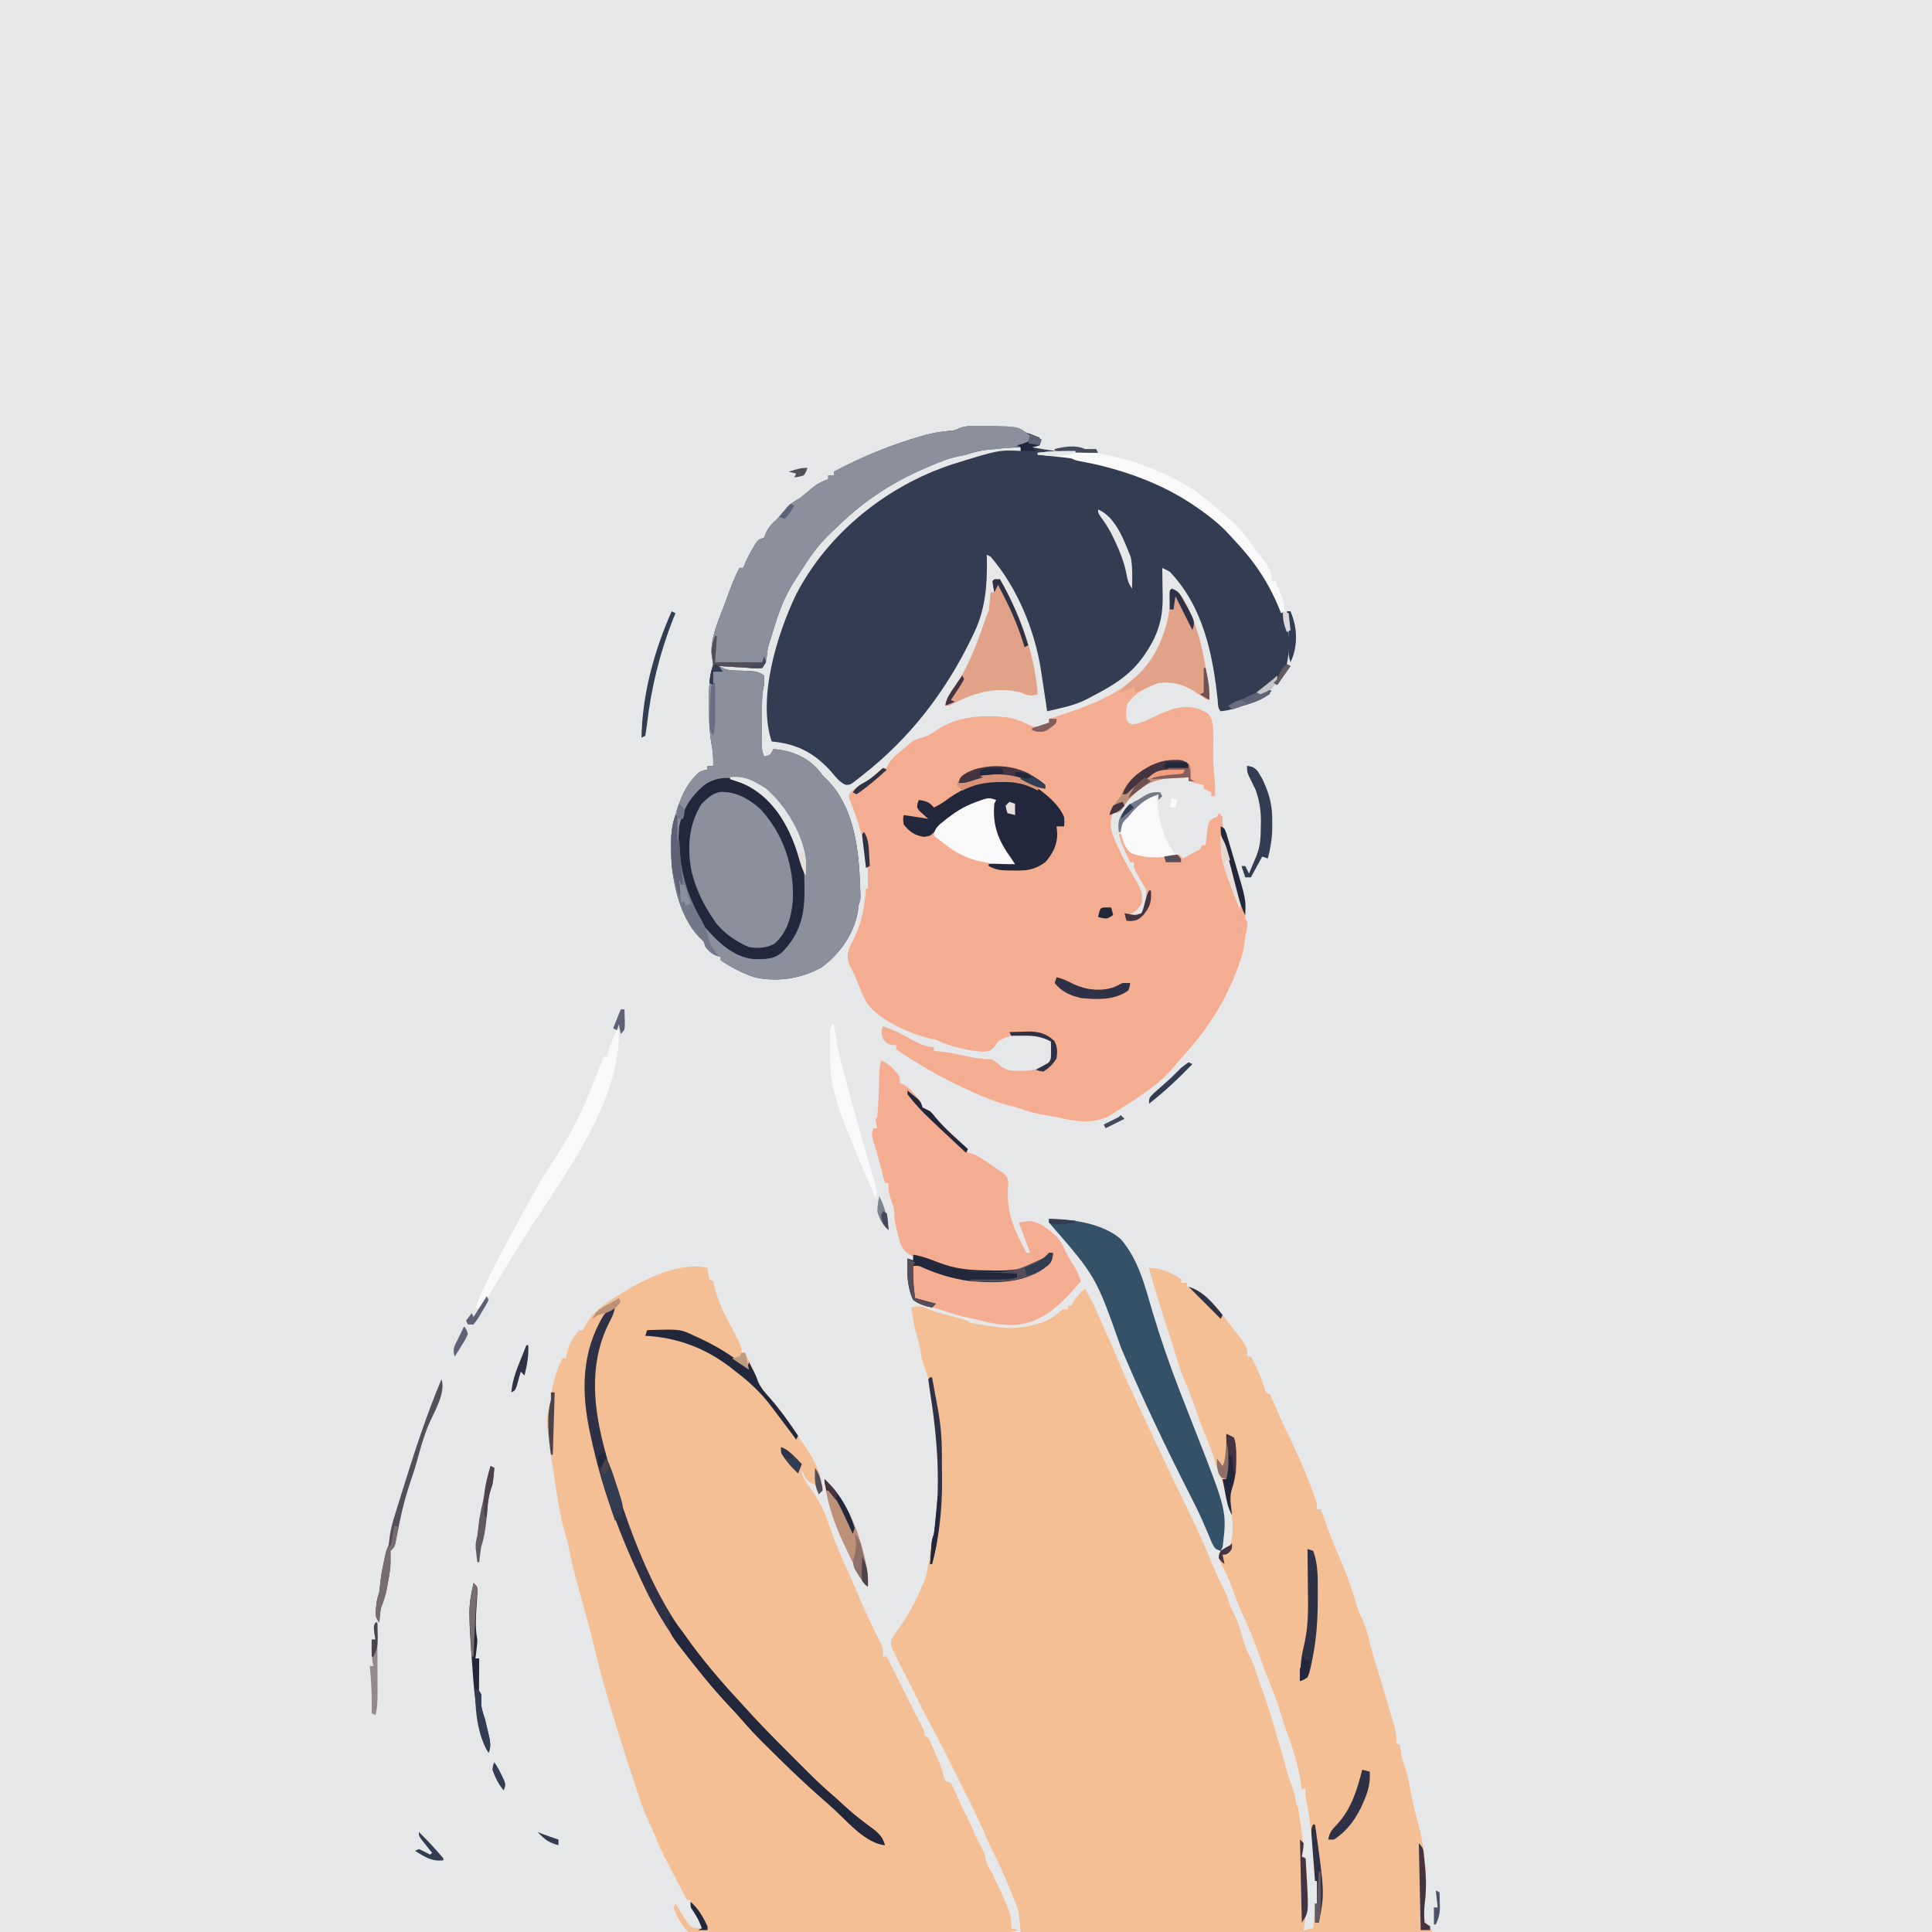 <svg version="1.1" xmlns="http://www.w3.org/2000/svg" width="1024" height="1024">
<path d="M0 0 C337.92 0 675.84 0 1024 0 C1024 337.92 1024 675.84 1024 1024 C686.08 1024 348.16 1024 0 1024 C0 686.08 0 348.16 0 0 Z " fill="#E6E7E9" transform="translate(0,0)"/>
<path d="M0 0 C6.79 0.37 11.269 2.405 17 6 C17 6.66 17 7.32 17 8 C17.99 8 18.98 8 20 8 C20 8.66 20 9.32 20 10 C20.86 10.159 20.86 10.159 21.738 10.32 C30.571 12.975 36.669 22.04 42 29 C42.58 29.727 43.16 30.454 43.758 31.203 C52 41.723 52 41.723 52 47 C52.66 47 53.32 47 54 47 C56.984 52.649 59.562 58.133 61.324 64.285 C61.862 66.209 61.862 66.209 64 67 C65.22 69.549 66.351 72.083 67.438 74.688 C69.491 79.541 71.609 84.3 74 89 C77.94 97.228 81.784 105.457 85 114 C85.373 114.973 85.745 115.946 86.129 116.949 C89 124.602 89 124.602 89 128 C89.66 128 90.32 128 91 128 C91.191 128.528 91.382 129.057 91.579 129.601 C92.466 132.048 93.358 134.493 94.25 136.938 C94.55 137.768 94.851 138.599 95.16 139.455 C96.949 144.346 98.9 149.111 101.049 153.854 C102.517 157.167 103.801 160.541 105.062 163.938 C105.321 164.629 105.58 165.321 105.847 166.033 C107.526 170.57 108.972 175.13 110.289 179.785 C111.029 182.089 111.964 184.19 113 186.375 C115.006 190.705 116.107 195.054 117.183 199.693 C117.951 202.803 118.837 205.835 119.797 208.891 C121.974 215.894 124.083 222.914 126.147 229.951 C126.553 231.332 126.963 232.713 127.375 234.092 C127.98 236.122 128.577 238.154 129.172 240.188 C129.523 241.377 129.875 242.567 130.237 243.793 C130.925 246.683 131.163 249.049 131 252 C131.66 252.33 132.32 252.66 133 253 C133.239 254.638 133.469 256.277 133.656 257.922 C134.026 260.157 134.671 262.119 135.438 264.25 C136.89 268.406 137.674 272.485 138.398 276.82 C139.749 283.96 141.636 291.03 143.559 298.035 C146.444 310.881 147.728 324.964 146 338 C145.315 344.193 145.315 344.193 148 349.5 C148.66 349.995 149.32 350.49 150 351 C150 351.33 150 351.66 150 352 C78.06 352 6.12 352 -68 352 C-68.495 347.05 -68.495 347.05 -69 342 C-69.769 338.997 -69.769 338.997 -70.855 336.414 C-71.414 334.998 -71.414 334.998 -71.983 333.553 C-72.38 332.587 -72.778 331.621 -73.188 330.625 C-73.799 329.101 -73.799 329.101 -74.423 327.547 C-76.877 321.51 -79.509 315.631 -82.547 309.863 C-84.312 306.386 -85.841 302.833 -87.375 299.25 C-90.564 291.853 -94.087 284.673 -97.738 277.496 C-99.235 274.536 -100.712 271.567 -102.188 268.598 C-102.754 267.459 -103.32 266.321 -103.904 265.148 C-105.022 262.899 -106.14 260.649 -107.256 258.399 C-110.27 252.354 -113.392 246.389 -116.651 240.472 C-118.455 237.167 -120.148 233.815 -121.812 230.438 C-122.488 229.074 -123.164 227.711 -123.84 226.348 C-124.188 225.645 -124.536 224.943 -124.894 224.219 C-126.066 221.868 -127.252 219.525 -128.441 217.184 C-128.847 216.382 -129.253 215.58 -129.671 214.754 C-130.454 213.206 -131.241 211.66 -132.031 210.115 C-133.052 208.09 -134.031 206.05 -135 204 C-135.507 202.98 -136.013 201.961 -136.535 200.91 C-137 198 -137 198 -135.254 194.66 C-134.373 193.449 -133.475 192.25 -132.562 191.062 C-127.294 183.738 -123.522 176.305 -120 168 C-119.64 167.232 -119.281 166.463 -118.91 165.672 C-117.544 161.66 -117.037 157.561 -116.438 153.375 C-116.189 151.674 -115.937 149.974 -115.684 148.273 C-115.576 147.525 -115.468 146.777 -115.357 146.005 C-115 144 -115 144 -114 141 C-110.204 116.64 -112.303 92.305 -115.438 68 C-115.547 67.111 -115.657 66.222 -115.771 65.306 C-116.43 60.495 -117.495 56.28 -119.32 51.782 C-120.246 49.354 -120.673 46.939 -121.062 44.375 C-121.546 41.457 -122.045 38.869 -123 36.062 C-124.599 31.164 -125.227 26.085 -126 21 C-122.125 19.732 -119.984 20.603 -116.234 22.132 C-112.435 23.608 -108.498 24.581 -104.562 25.625 C-96.132 27.868 -96.132 27.868 -95 29 C-91.987 29.671 -88.924 30.088 -85.875 30.562 C-85.032 30.701 -84.189 30.84 -83.32 30.982 C-75.585 32.202 -69.086 32.29 -61.438 30.25 C-60.178 29.925 -58.919 29.6 -57.621 29.266 C-53.001 27.651 -49.458 25.458 -46 22 C-45.01 22 -44.02 22 -43 22 C-43 21.34 -43 20.68 -43 20 C-42.34 20 -41.68 20 -41 20 C-40.773 19.443 -40.546 18.886 -40.312 18.312 C-38.641 15.368 -36.447 13.318 -34 11 C-31.689 14.69 -29.815 18.436 -28.039 22.41 C-27.767 23.018 -27.494 23.626 -27.213 24.253 C-26.639 25.537 -26.066 26.822 -25.494 28.108 C-24.638 30.034 -23.776 31.958 -22.914 33.881 C-20.363 39.587 -17.854 45.305 -15.477 51.086 C-12.758 57.668 -9.767 64.113 -6.75 70.562 C-6.171 71.804 -5.593 73.045 -5.014 74.286 C0.949 87.07 6.994 99.813 13.083 112.537 C14.024 114.505 14.965 116.473 15.906 118.441 C18.081 122.993 20.261 127.542 22.453 132.086 C26.431 140.364 30.183 148.673 33.607 157.196 C35.52 161.932 37.668 166.479 40.02 171.016 C41.294 173.596 42.107 176.266 43 179 C43.803 180.734 44.616 182.462 45.438 184.188 C47.612 188.868 49 193.449 50.254 198.441 C51.163 201.558 52.518 204.22 54.039 207.074 C55.352 209.705 56.206 212.403 57.09 215.203 C58.05 218.154 59.093 221.067 60.146 223.986 C63.118 232.249 65.662 240.534 68 249 C68.515 250.731 69.036 252.46 69.562 254.188 C70.614 257.65 71.574 261.127 72.5 264.625 C73.387 267.936 74.373 271.122 75.625 274.312 C76.854 277.608 77.505 280.537 78 284 C78.33 284.66 78.66 285.32 79 286 C79.79 290.649 80.382 295.326 81 300 C81.191 301.396 81.191 301.396 81.387 302.82 C81.825 306.269 82.113 308.66 81 312 C81.66 312.33 82.32 312.66 83 313 C83.2 316.291 83.383 319.583 83.562 322.875 C83.619 323.793 83.675 324.711 83.732 325.656 C84.187 334.268 83.294 342.499 82 351 C83.65 350.67 85.3 350.34 87 350 C87.061 349.397 87.121 348.793 87.184 348.172 C87.267 347.373 87.351 346.573 87.438 345.75 C87.559 344.567 87.559 344.567 87.684 343.359 C88 341 88 341 88.531 339.094 C89.16 336.283 89.094 333.626 89.062 330.75 C89.053 329.672 89.044 328.595 89.035 327.484 C89.018 326.255 89.018 326.255 89 325 C88.67 325 88.34 325 88 325 C87.955 324.241 87.91 323.482 87.864 322.699 C87.055 309.377 86.253 296.221 83.586 283.125 C83 280 83 280 83 276 C82.34 276 81.68 276 81 276 C80.902 275.285 80.804 274.569 80.703 273.832 C79.219 263.944 76.477 254.639 72.84 245.34 C71.894 242.703 71.078 240.034 70.264 237.354 C68.305 230.903 66.138 224.709 63.445 218.52 C61.489 213.757 59.79 208.912 58.062 204.062 C55.497 196.892 52.749 190.001 49.434 183.145 C47.439 178.769 45.827 174.276 44.195 169.755 C42.432 164.947 40.331 160.47 37.785 156.016 C36.821 153.54 36.959 152.423 38 150 C39.667 149 41.333 148 43 147 C47.175 136.053 41.404 118.485 36.965 108.316 C35.977 105.946 35.256 103.597 34.562 101.125 C33.193 96.376 31.332 91.941 29.387 87.402 C27.492 82.754 25.872 78.024 24.233 73.281 C22.775 69.095 21.203 65.006 19.438 60.938 C17.045 55.32 15.223 49.583 13.453 43.746 C12.024 39.034 10.512 34.35 8.999 29.665 C5.822 19.822 2.714 9.981 0 0 Z " fill="#F4BF95" transform="translate(609,672)"/>
<path d="M0 0 C0.124 0.969 0.248 1.939 0.375 2.938 C0.684 4.453 0.684 4.453 1 6 C1.99 6.495 1.99 6.495 3 7 C3.57 8.941 3.57 8.941 4.125 11.562 C6.012 18.985 9.566 25.434 13.074 32.189 C18 41.819 18 41.819 18 45 C18.66 45 19.32 45 20 45 C20.96 47.062 21.918 49.124 22.875 51.188 C23.409 52.336 23.942 53.485 24.492 54.668 C26 58 26 58 26.887 60.562 C28.366 63.801 30.58 66.196 32.938 68.812 C39.301 76.101 44.672 83.939 50 92 C50.706 93.049 51.413 94.099 52.141 95.18 C56.903 102.403 60.47 109.162 61 118 C60.34 118.66 59.68 119.32 59 120 C58.752 119.216 58.505 118.433 58.25 117.625 C57.282 114.887 57.282 114.887 55.062 114.062 C52.003 112.486 51.334 110.067 50 107 C50 111.255 52.38 113.713 54.75 117.062 C58.721 122.854 61.797 128.3 64 135 C66.752 142.96 69.662 150.668 73.277 158.277 C75.42 162.837 77.352 167.485 79.312 172.125 C82.722 180.191 86.351 188.121 90.257 195.959 C90.797 197.064 90.797 197.064 91.348 198.191 C91.667 198.833 91.987 199.474 92.317 200.135 C93 202 93 202 93 206 C93.66 206 94.32 206 95 206 C95.781 207.562 96.562 209.125 97.344 210.688 C97.845 211.69 98.346 212.692 98.862 213.724 C99.957 215.914 101.052 218.105 102.146 220.295 C104.611 225.232 107.079 230.166 109.578 235.086 C109.95 235.821 110.322 236.555 110.705 237.312 C111.388 238.661 112.074 240.007 112.764 241.352 C115 245.776 115 245.776 115 248 C115.66 248.33 116.32 248.66 117 249 C117.965 250.82 117.965 250.82 118.938 253.125 C119.284 253.94 119.631 254.754 119.988 255.594 C120.322 256.388 120.656 257.182 121 258 C121.536 259.196 122.072 260.392 122.625 261.625 C123.64 264.116 124.361 266.298 125 268.875 C125.33 269.906 125.66 270.938 126 272 C126.99 272.33 127.98 272.66 129 273 C130.176 275.082 130.176 275.082 131.312 277.812 C133.576 283.074 136.063 288.173 138.668 293.273 C139.909 295.814 140.95 298.376 142 301 C143.262 303.517 144.567 306.009 145.879 308.5 C147 311 147 311 147.465 313.5 C148.104 316.485 149.389 318.414 151 321 C161 342.6 161 342.6 161 350 C162.32 350.33 163.64 350.66 165 351 C161.544 352.152 158.81 352.161 155.163 352.208 C154.464 352.218 153.765 352.228 153.044 352.238 C150.695 352.27 148.346 352.295 145.997 352.32 C144.315 352.341 142.633 352.362 140.951 352.384 C125.598 352.571 110.244 352.674 94.89 352.756 C83.541 352.817 72.194 352.921 60.846 353.078 C52.866 353.185 44.886 353.243 36.904 353.264 C32.138 353.278 27.374 353.314 22.608 353.405 C18.121 353.49 13.638 353.512 9.151 353.489 C7.508 353.491 5.864 353.515 4.222 353.563 C-7.841 353.9 -7.841 353.9 -11.495 350.685 C-14.431 347.167 -16.456 343.32 -18 339 C-17.67 338.34 -17.34 337.68 -17 337 C-16.469 337.855 -15.938 338.709 -15.391 339.59 C-14.684 340.695 -13.978 341.799 -13.25 342.938 C-12.554 344.04 -11.858 345.142 -11.141 346.277 C-9.296 349.084 -9.296 349.084 -6.859 349.879 C-5.575 349.963 -4.287 350 -3 350 C-4.913 345.161 -4.913 345.161 -7.688 340.812 C-9 339 -9 339 -9 335 C-9.66 335 -10.32 335 -11 335 C-11.394 334.198 -11.789 333.396 -12.195 332.57 C-13.522 329.916 -14.902 327.295 -16.305 324.68 C-20.528 316.798 -24.648 308.995 -27.93 300.664 C-28.997 298.008 -30.198 295.455 -31.438 292.875 C-34.644 285.915 -36.9 278.627 -39.241 271.342 C-39.954 269.143 -40.684 266.95 -41.42 264.759 C-42.898 260.332 -44.317 255.889 -45.707 251.434 C-45.953 250.645 -46.199 249.857 -46.453 249.045 C-47.242 246.51 -48.028 243.974 -48.812 241.438 C-49.215 240.137 -49.215 240.137 -49.625 238.81 C-53.658 225.733 -57.313 212.647 -60.446 199.323 C-62.071 192.509 -63.973 185.762 -65.818 179.004 C-66.438 176.732 -67.057 174.46 -67.674 172.187 C-68.293 169.91 -68.914 167.635 -69.539 165.36 C-71.084 159.669 -72.45 154.002 -73.553 148.21 C-74.18 145.11 -75.055 142.098 -75.938 139.062 C-78.215 130.88 -79.47 122.591 -80.68 114.195 C-81.131 111.104 -81.631 108.022 -82.125 104.938 C-85.892 79.981 -85.892 79.981 -83 70 C-82.856 68.742 -82.711 67.484 -82.562 66.188 C-81.78 59.687 -79.663 53.932 -77 48 C-76.34 48 -75.68 48 -75 48 C-74.66 46.237 -74.66 46.237 -74.312 44.438 C-73.148 39.736 -71.091 36.709 -68 33 C-67.34 33 -66.68 33 -66 33 C-65.733 32.42 -65.466 31.84 -65.191 31.242 C-61.273 23.869 -55.017 19.189 -48 15 C-46.992 14.361 -45.984 13.721 -44.945 13.062 C-32.887 5.711 -14.356 -3.481 0 0 Z " fill="#F4BF95" transform="translate(375,672)"/>
<path d="M0 0 C0.898 0.007 1.797 0.014 2.722 0.021 C12.877 0.179 21.012 2.174 30.312 6.25 C30.312 7.57 30.312 8.89 30.312 10.25 C28.993 10.58 27.673 10.91 26.312 11.25 C30.292 12.094 34.283 12.697 38.312 13.25 C37.982 13.91 37.653 14.57 37.312 15.25 C37.849 15.276 38.385 15.302 38.938 15.328 C47.31 15.934 55.25 18.046 63.312 20.25 C64.385 20.537 65.457 20.825 66.562 21.121 C91.299 28.22 113.615 40.586 132.312 58.25 C133.074 58.947 133.836 59.645 134.621 60.363 C148.045 73.089 161.043 93.719 162.582 112.547 C162.645 117.276 162.342 121.629 161.312 126.25 C161.973 126.58 162.632 126.91 163.312 127.25 C161.003 130.55 158.692 133.85 156.312 137.25 C155.652 136.92 154.993 136.59 154.312 136.25 C154.642 135.59 154.973 134.93 155.312 134.25 C152.342 136.56 149.372 138.87 146.312 141.25 C148.293 140.59 150.273 139.93 152.312 139.25 C152.312 140.24 152.312 141.23 152.312 142.25 C147.832 144.23 143.306 146.077 138.75 147.875 C137.676 148.3 136.602 148.726 135.496 149.164 C132.409 150.217 129.553 150.898 126.312 151.25 C124.653 149.59 124.928 147.495 124.699 145.211 C122.096 120.675 116.939 95.83 99.312 77.25 C97.999 76.544 96.668 75.869 95.312 75.25 C95.328 75.955 95.344 76.66 95.36 77.386 C95.423 80.632 95.462 83.878 95.5 87.125 C95.538 88.788 95.538 88.788 95.576 90.484 C95.667 100.814 93.63 109.038 88.188 117.812 C87.79 118.455 87.392 119.098 86.983 119.76 C79.639 131.276 70.195 137.135 58.312 143.25 C57.66 143.603 57.007 143.957 56.334 144.321 C51.606 146.82 47.019 148.324 41.812 149.5 C40.722 149.759 40.722 149.759 39.609 150.023 C37.846 150.441 36.079 150.847 34.312 151.25 C34.131 149.98 33.949 148.711 33.762 147.402 C32.981 142.013 32.155 136.63 31.312 131.25 C31.206 130.553 31.099 129.855 30.989 129.137 C27.665 108.05 18.394 85.509 4.312 69.25 C3.653 68.92 2.993 68.59 2.312 68.25 C2.336 69.159 2.359 70.068 2.383 71.004 C2.583 84.956 1.533 97.541 -4.688 110.25 C-4.985 110.87 -5.282 111.49 -5.588 112.129 C-19.296 140.71 -38.563 165.713 -63.688 185.25 C-64.382 185.812 -65.077 186.374 -65.793 186.953 C-70.053 190.259 -70.053 190.259 -72.555 190.223 C-75.756 188.763 -77.65 186.196 -79.875 183.562 C-88.827 173.424 -98.18 168.478 -111.688 167.25 C-119.338 144.297 -108.74 110.056 -98.688 89.25 C-81.908 56.813 -50.674 31.807 -16.116 20.401 C8.521 12.726 8.521 12.726 20.312 13.25 C20.312 12.59 20.312 11.93 20.312 11.25 C17.791 11.392 15.271 11.539 12.75 11.688 C12.046 11.727 11.341 11.766 10.615 11.807 C3.885 12.21 -2.283 13.072 -8.688 15.25 C-10.102 15.553 -11.519 15.844 -12.938 16.125 C-18.115 17.232 -22.836 19.166 -27.688 21.25 C-28.799 21.714 -29.91 22.178 -31.055 22.656 C-47.946 30.067 -63.072 39.905 -76.224 52.826 C-77.58 54.145 -78.972 55.428 -80.367 56.707 C-87.012 62.948 -91.835 69.937 -96.652 77.608 C-97.499 78.952 -98.371 80.279 -99.25 81.602 C-104.674 89.839 -108.04 98.777 -110.793 108.207 C-111.402 110.278 -112.063 112.335 -112.77 114.375 C-113.553 116.829 -113.984 118.889 -114.188 121.438 C-114.688 125.25 -114.688 125.25 -116.688 128.25 C-119.026 128.499 -119.026 128.499 -121.914 128.324 C-122.945 128.269 -123.977 128.215 -125.039 128.158 C-126.659 128.049 -126.659 128.049 -128.312 127.938 C-129.4 127.876 -130.488 127.815 -131.609 127.752 C-134.303 127.598 -136.995 127.43 -139.688 127.25 C-136.916 128.8 -134.854 129.506 -131.684 129.594 C-130.943 129.623 -130.202 129.653 -129.439 129.684 C-127.893 129.728 -126.346 129.772 -124.799 129.816 C-120.956 129.971 -118.956 130.071 -115.688 132.25 C-115.408 134.838 -115.619 136.949 -116.195 139.484 C-116.779 142.764 -116.817 145.863 -116.82 149.195 C-116.821 149.847 -116.822 150.499 -116.823 151.17 C-116.824 152.54 -116.822 153.91 -116.818 155.28 C-116.812 157.375 -116.818 159.471 -116.824 161.566 C-116.824 162.901 -116.822 164.236 -116.82 165.57 C-116.819 167.384 -116.819 167.384 -116.817 169.235 C-116.824 172.299 -116.824 172.299 -115.688 175.25 C-112.41 174.498 -112.41 174.498 -110.688 171.25 C-101.164 172.153 -92.816 175.321 -86.531 182.824 C-85.923 183.625 -85.314 184.425 -84.688 185.25 C-83.842 186.075 -82.996 186.9 -82.125 187.75 C-68.825 201.391 -65.816 221.739 -65 239.812 C-64.927 241.421 -64.927 241.421 -64.853 243.061 C-64.815 244.073 -64.777 245.086 -64.738 246.129 C-64.704 247.042 -64.669 247.956 -64.634 248.897 C-64.688 251.25 -64.688 251.25 -65.688 254.25 C-65.791 255.281 -65.894 256.312 -66 257.375 C-68.143 269.454 -75.789 280.198 -85.688 287.25 C-96.447 293.033 -109.322 294.98 -121.215 292.086 C-127.391 289.998 -133.273 286.86 -138.688 283.25 C-138.688 282.59 -138.688 281.93 -138.688 281.25 C-139.265 281.168 -139.842 281.085 -140.438 281 C-143.358 280.027 -144.705 278.574 -146.688 276.25 C-147.017 275.26 -147.348 274.27 -147.688 273.25 C-148.47 272.489 -149.252 271.729 -150.059 270.945 C-161.166 259.557 -165.072 238.959 -164.938 223.562 C-164.945 222.665 -164.953 221.767 -164.961 220.842 C-164.946 215.618 -164.39 211.244 -162.688 206.25 C-162.464 205.479 -162.241 204.708 -162.012 203.914 C-159.552 196.037 -156.19 188.585 -149.688 183.25 C-147.375 182.438 -147.375 182.438 -145.688 182.25 C-145.688 181.59 -145.688 180.93 -145.688 180.25 C-144.697 180.25 -143.707 180.25 -142.688 180.25 C-142.487 175.948 -142.869 172.166 -143.688 167.938 C-144.831 160.943 -144.914 154.016 -144.938 146.938 C-144.947 145.816 -144.956 144.695 -144.965 143.54 C-144.943 137.382 -144.32 132.17 -142.688 126.25 C-142.976 124.326 -143.266 122.402 -143.578 120.482 C-144.016 111.526 -139.219 101.64 -136.188 93.375 C-135.797 92.287 -135.406 91.199 -135.004 90.078 C-133.151 84.976 -131.282 80.023 -128.688 75.25 C-128.028 75.25 -127.368 75.25 -126.688 75.25 C-126.418 74.533 -126.149 73.817 -125.871 73.078 C-124.68 70.233 -123.313 67.657 -121.75 65 C-121.246 64.129 -120.742 63.257 -120.223 62.359 C-118.688 60.25 -118.688 60.25 -115.688 59.25 C-115.254 58.136 -115.254 58.136 -114.812 57 C-113.389 53.52 -111.407 51.849 -108.688 49.25 C-106.947 47.223 -105.231 45.178 -103.531 43.117 C-101.435 40.994 -99.261 39.75 -96.688 38.25 C-94.145 36.244 -91.668 34.171 -89.188 32.09 C-86.741 30.289 -84.547 29.235 -81.688 28.25 C-81.688 27.59 -81.688 26.93 -81.688 26.25 C-80.697 26.25 -79.707 26.25 -78.688 26.25 C-78.688 25.59 -78.688 24.93 -78.688 24.25 C-63.732 16.296 -48.251 9.924 -31.938 5.312 C-31.236 5.113 -30.534 4.914 -29.811 4.708 C-25.441 3.537 -21.196 2.953 -16.696 2.532 C-14.558 2.321 -14.558 2.321 -12.23 1.203 C-8.225 -0.298 -4.24 -0.045 0 0 Z " fill="#323D51" transform="translate(520.688,225.75)"/>
<path d="M0 0 C5.503 1.834 7.511 8.039 10 13 C13.629 21.575 15.905 30.175 17.5 39.312 C17.63 40.047 17.76 40.781 17.895 41.537 C18.273 43.69 18.638 45.845 19 48 C19.217 49.252 19.433 50.503 19.656 51.793 C19.961 54.635 19.954 56.35 19 59 C17.913 58.277 17.913 58.277 16.805 57.539 C15.838 56.907 14.871 56.276 13.875 55.625 C12.924 54.999 11.972 54.372 10.992 53.727 C5.129 50.343 -0.32 49.107 -7 50 C-13.479 51.978 -19.397 55.333 -23.375 60.938 C-24.235 63.775 -24.313 66.054 -24 69 C-22.956 71.045 -22.956 71.045 -21 72 C-16.806 71.527 -13.451 69.906 -9.688 68.062 C-2.196 64.541 5.786 61.008 14.145 63.688 C19.515 66.01 19.515 66.01 21.227 69.504 C22.257 74.161 22.173 78.561 22.062 83.312 C21.947 89.289 21.978 95.077 22.773 101.01 C23.116 104.02 23.064 106.974 23 110 C22.34 110 21.68 110 21 110 C21 109.34 21 108.68 21 108 C19.68 107.34 18.36 106.68 17 106 C17 105.34 17 104.68 17 104 C16.237 103.856 15.474 103.711 14.688 103.562 C12 103 12 103 9 102 C9 101.34 9 100.68 9 100 C6.645 100.115 4.292 100.242 1.938 100.375 C0.627 100.445 -0.684 100.514 -2.035 100.586 C-11.61 101.586 -16.476 105.19 -23 112 C-24.368 113.811 -24.368 113.811 -25.375 115.5 C-27 118 -27 118 -29.188 118.75 C-29.786 118.832 -30.384 118.915 -31 119 C-32.875 122.75 -32.482 126.436 -31.281 130.332 C-28.009 138.71 -23.908 146.545 -19.188 154.188 C-16.449 158.835 -14.887 161.659 -16 167 C-17.75 170.237 -19.628 171.605 -23 173 C-20.69 172.67 -18.38 172.34 -16 172 C-13.573 165.852 -13.573 165.852 -13.5 159.438 C-13.995 158.633 -14.49 157.829 -15 157 C-15.882 155.463 -16.757 153.92 -17.625 152.375 C-18.071 151.62 -18.517 150.864 -18.977 150.086 C-20 148 -20 148 -20 145 C-20.66 145 -21.32 145 -22 145 C-22.817 143.252 -23.628 141.501 -24.438 139.75 C-25.116 138.288 -25.116 138.288 -25.809 136.797 C-26.784 134.507 -27.497 132.426 -28 130 C-27.34 130 -26.68 130 -26 130 C-25.832 130.94 -25.832 130.94 -25.66 131.898 C-25.03 134.511 -24.314 136.652 -23 139 C-16.478 141.861 -9.147 141.135 -2.121 140.928 C-0.081 140.881 1.961 140.933 4 141 C4.66 141.66 5.32 142.32 6 143 C7.483 142.215 8.961 141.422 10.438 140.625 C11.261 140.184 12.085 139.743 12.934 139.289 C15.135 138.166 15.135 138.166 16 136 C16.66 136 17.32 136 18 136 C18.147 134.627 18.147 134.627 18.297 133.227 C18.446 132.038 18.596 130.85 18.75 129.625 C18.889 128.442 19.028 127.258 19.172 126.039 C20 123 20 123 22.016 121.711 C22.67 121.476 23.325 121.242 24 121 C24.33 120.34 24.66 119.68 25 119 C25.66 119.66 26.32 120.32 27 121 C26.979 121.701 26.959 122.403 26.938 123.125 C27.007 126.317 27.968 128.652 29.111 131.601 C30.803 136.166 32.157 140.84 33.562 145.5 C33.866 146.494 34.17 147.488 34.482 148.512 C39.298 164.396 39.298 164.396 39.062 170.438 C39.009 171.958 38.979 173.479 39 175 C39.33 175.33 39.66 175.66 40 176 C40.161 179.065 39.982 181.055 39 184 C38.875 185.199 38.75 186.398 38.621 187.633 C38.066 192.303 36.702 196.481 35.062 200.875 C34.758 201.693 34.454 202.511 34.14 203.354 C27.719 219.959 18.152 234.691 6.078 247.73 C4.342 249.626 2.729 251.557 1.125 253.562 C-7.23 263.371 -19.008 270.559 -29.812 277.375 C-30.871 278.043 -31.929 278.71 -33.02 279.398 C-40.787 283.572 -50.306 282.694 -58.621 280.566 C-61.398 279.905 -64.177 279.487 -67 279.062 C-71.445 278.343 -75.507 277.306 -79.734 275.777 C-82.235 274.919 -84.75 274.273 -87.312 273.625 C-93.471 271.964 -99.185 269.606 -105 267 C-105.642 266.715 -106.285 266.43 -106.947 266.136 C-117.437 261.456 -127.296 256.14 -137 250 C-137.968 249.395 -138.936 248.791 -139.934 248.168 C-144.499 245.241 -144.499 245.241 -146 244 C-146 243.34 -146 242.68 -146 242 C-146.763 241.938 -147.526 241.876 -148.312 241.812 C-151 241 -151 241 -152.875 238.688 C-154.078 235.813 -154.152 234.827 -153 232 C-147.273 233.725 -142.412 236.426 -137.219 239.344 C-133.651 241.18 -130.079 243 -126 243 C-126 243.66 -126 244.32 -126 245 C-124.206 245.155 -124.206 245.155 -122.375 245.312 C-116.947 245.903 -111.695 247.116 -106.375 248.32 C-102.911 249.018 -99.591 249.356 -96.062 249.398 C-94 250 -94 250 -91.246 252.504 C-87.809 255.522 -84.512 255.735 -80.062 255.562 C-79.002 255.542 -79.002 255.542 -77.92 255.521 C-72.501 255.296 -69.148 254.44 -65 251 C-63.797 248.595 -63.899 247.05 -63.938 244.375 C-63.947 243.558 -63.956 242.74 -63.965 241.898 C-63.976 241.272 -63.988 240.645 -64 240 C-68.932 237.449 -72.739 236.816 -78.312 236.75 C-79.608 236.724 -80.904 236.698 -82.238 236.672 C-86.248 237.022 -88.608 237.874 -92 240 C-92.619 240.887 -93.237 241.774 -93.875 242.688 C-96 245 -96 245 -99.625 245.438 C-108.271 244.874 -117.252 242.874 -125 239 C-125.709 238.879 -126.418 238.758 -127.148 238.633 C-138.111 236.2 -154.375 229.102 -161.238 220.047 C-162.726 217.474 -163.914 215.091 -164.938 212.312 C-166.729 207.57 -168.865 203.069 -171.145 198.543 C-172.888 193.359 -170.367 189.416 -168.062 184.75 C-164.037 176.188 -162.743 168.369 -162 159 C-161.67 159 -161.34 159 -161 159 C-161 155.37 -161 151.74 -161 148 C-161.33 148 -161.66 148 -162 148 C-162.063 146.921 -162.126 145.842 -162.191 144.73 C-163.011 133.93 -165.495 124.753 -169.539 114.719 C-171 111 -171 111 -171 109 C-168.369 105.843 -165.466 104.083 -161.875 102.148 C-159.128 100.466 -156.84 98.353 -154.48 96.172 C-153 95 -153 95 -151 95 C-150.749 94.412 -150.497 93.824 -150.238 93.219 C-148.053 89.303 -144.409 86.834 -141 84 C-140.154 83.237 -139.309 82.474 -138.438 81.688 C-136 80 -136 80 -132.75 79.125 C-129.289 78.087 -127.55 77.118 -124.688 75.062 C-113.8 67.458 -99.148 66.706 -86.305 68.344 C-81.774 69.265 -78.14 70.93 -74 73 C-70.347 73.435 -68.152 72.868 -65 71 C-65 70.34 -65 69.68 -65 69 C-63.851 68.636 -62.703 68.273 -61.52 67.898 C-41.447 61.445 -19.185 53.415 -8.562 33.812 C-3.636 24.149 -0.289 13.707 -0.957 2.758 C-0.971 2.178 -0.985 1.598 -1 1 C-0.67 0.67 -0.34 0.34 0 0 Z " fill="#F4AD90" transform="translate(621,312)"/>
<path d="M0 0 C6.79 0.37 11.269 2.405 17 6 C17 6.66 17 7.32 17 8 C17.99 8 18.98 8 20 8 C20 8.66 20 9.32 20 10 C20.574 10.106 21.147 10.211 21.738 10.32 C30.571 12.975 36.669 22.04 42 29 C42.58 29.727 43.16 30.454 43.758 31.203 C52 41.723 52 41.723 52 47 C52.66 47 53.32 47 54 47 C56.984 52.649 59.562 58.133 61.324 64.285 C61.862 66.209 61.862 66.209 64 67 C65.22 69.549 66.351 72.083 67.438 74.688 C69.491 79.541 71.609 84.3 74 89 C77.94 97.228 81.784 105.457 85 114 C85.373 114.973 85.745 115.946 86.129 116.949 C89 124.602 89 124.602 89 128 C89.66 128 90.32 128 91 128 C91.191 128.528 91.382 129.057 91.579 129.601 C92.466 132.048 93.358 134.493 94.25 136.938 C94.55 137.768 94.851 138.599 95.16 139.455 C96.949 144.346 98.9 149.111 101.049 153.854 C102.517 157.167 103.801 160.541 105.062 163.938 C105.321 164.629 105.58 165.321 105.847 166.033 C107.526 170.57 108.972 175.13 110.289 179.785 C111.029 182.089 111.964 184.19 113 186.375 C115.006 190.705 116.107 195.054 117.183 199.693 C117.951 202.803 118.837 205.835 119.797 208.891 C121.974 215.894 124.083 222.914 126.147 229.951 C126.553 231.332 126.963 232.713 127.375 234.092 C127.98 236.122 128.577 238.154 129.172 240.188 C129.523 241.377 129.875 242.567 130.237 243.793 C130.925 246.683 131.163 249.049 131 252 C131.66 252.33 132.32 252.66 133 253 C133.239 254.638 133.469 256.277 133.656 257.922 C134.026 260.157 134.671 262.119 135.438 264.25 C136.89 268.406 137.674 272.485 138.398 276.82 C139.749 283.96 141.636 291.03 143.559 298.035 C146.444 310.881 147.728 324.964 146 338 C145.315 344.193 145.315 344.193 148 349.5 C148.99 350.243 148.99 350.243 150 351 C150 351.33 150 351.66 150 352 C129.54 351.67 109.08 351.34 88 351 C88 346.333 88 341.667 88 337 C88.33 337 88.66 337 89 337 C89 333.04 89 329.08 89 325 C88.67 325 88.34 325 88 325 C87.955 324.241 87.91 323.482 87.864 322.699 C87.055 309.377 86.253 296.221 83.586 283.125 C83 280 83 280 83 276 C82.34 276 81.68 276 81 276 C80.902 275.285 80.804 274.569 80.703 273.832 C79.219 263.944 76.477 254.639 72.84 245.34 C71.894 242.703 71.078 240.034 70.264 237.354 C68.305 230.903 66.138 224.709 63.445 218.52 C61.489 213.757 59.79 208.912 58.062 204.062 C55.497 196.892 52.749 190.001 49.434 183.145 C47.439 178.769 45.827 174.276 44.195 169.755 C42.432 164.947 40.331 160.47 37.785 156.016 C36.821 153.54 36.959 152.423 38 150 C39.667 149 41.333 148 43 147 C47.175 136.053 41.404 118.485 36.965 108.316 C35.977 105.946 35.256 103.597 34.562 101.125 C33.193 96.376 31.332 91.941 29.387 87.402 C27.492 82.754 25.872 78.024 24.233 73.281 C22.775 69.095 21.203 65.006 19.438 60.938 C17.045 55.32 15.223 49.583 13.453 43.746 C12.024 39.034 10.512 34.35 8.999 29.665 C5.822 19.822 2.714 9.981 0 0 Z " fill="#F4BF95" transform="translate(609,672)"/>
<path d="M0 0 C1.342 0.009 1.342 0.009 2.711 0.018 C19.334 0.268 19.334 0.268 25.312 5.25 C25.312 6.24 25.312 7.23 25.312 8.25 C22.517 11.046 19.577 10.914 15.812 11.312 C15.091 11.396 14.37 11.48 13.627 11.566 C9.652 12.022 5.674 12.403 1.688 12.75 C-2.024 13.102 -5.169 13.977 -8.688 15.25 C-10.101 15.555 -11.518 15.845 -12.938 16.125 C-18.115 17.232 -22.836 19.166 -27.688 21.25 C-28.799 21.714 -29.91 22.178 -31.055 22.656 C-47.946 30.067 -63.072 39.905 -76.224 52.826 C-77.58 54.145 -78.972 55.428 -80.367 56.707 C-87.012 62.948 -91.835 69.937 -96.652 77.608 C-97.499 78.952 -98.371 80.279 -99.25 81.602 C-104.674 89.839 -108.04 98.777 -110.793 108.207 C-111.402 110.278 -112.063 112.335 -112.77 114.375 C-113.553 116.829 -113.984 118.889 -114.188 121.438 C-114.688 125.25 -114.688 125.25 -116.688 128.25 C-119.026 128.499 -119.026 128.499 -121.914 128.324 C-122.945 128.269 -123.977 128.215 -125.039 128.158 C-126.659 128.049 -126.659 128.049 -128.312 127.938 C-129.4 127.876 -130.488 127.815 -131.609 127.752 C-134.303 127.598 -136.995 127.43 -139.688 127.25 C-136.916 128.8 -134.854 129.506 -131.684 129.594 C-130.943 129.623 -130.202 129.653 -129.439 129.684 C-127.893 129.728 -126.346 129.772 -124.799 129.816 C-120.956 129.971 -118.956 130.071 -115.688 132.25 C-115.408 134.838 -115.619 136.949 -116.195 139.484 C-116.779 142.764 -116.817 145.863 -116.82 149.195 C-116.821 149.847 -116.822 150.499 -116.823 151.17 C-116.824 152.54 -116.822 153.91 -116.818 155.28 C-116.812 157.375 -116.818 159.471 -116.824 161.566 C-116.824 162.901 -116.822 164.236 -116.82 165.57 C-116.819 167.384 -116.819 167.384 -116.817 169.235 C-116.824 172.299 -116.824 172.299 -115.688 175.25 C-112.41 174.498 -112.41 174.498 -110.688 171.25 C-101.164 172.153 -92.816 175.321 -86.531 182.824 C-85.923 183.625 -85.314 184.425 -84.688 185.25 C-83.842 186.075 -82.996 186.9 -82.125 187.75 C-68.825 201.391 -65.816 221.739 -65 239.812 C-64.927 241.421 -64.927 241.421 -64.853 243.061 C-64.815 244.073 -64.777 245.086 -64.738 246.129 C-64.704 247.042 -64.669 247.956 -64.634 248.897 C-64.688 251.25 -64.688 251.25 -65.688 254.25 C-65.791 255.281 -65.894 256.312 -66 257.375 C-68.143 269.454 -75.789 280.198 -85.688 287.25 C-96.447 293.033 -109.322 294.98 -121.215 292.086 C-127.391 289.998 -133.273 286.86 -138.688 283.25 C-138.688 282.59 -138.688 281.93 -138.688 281.25 C-139.265 281.168 -139.842 281.085 -140.438 281 C-143.358 280.027 -144.705 278.574 -146.688 276.25 C-147.017 275.26 -147.348 274.27 -147.688 273.25 C-148.47 272.489 -149.252 271.729 -150.059 270.945 C-161.166 259.557 -165.072 238.959 -164.938 223.562 C-164.945 222.665 -164.953 221.767 -164.961 220.842 C-164.946 215.618 -164.39 211.244 -162.688 206.25 C-162.464 205.479 -162.241 204.708 -162.012 203.914 C-159.552 196.037 -156.19 188.585 -149.688 183.25 C-147.375 182.438 -147.375 182.438 -145.688 182.25 C-145.688 181.59 -145.688 180.93 -145.688 180.25 C-144.697 180.25 -143.707 180.25 -142.688 180.25 C-142.487 175.948 -142.869 172.166 -143.688 167.938 C-144.831 160.943 -144.914 154.016 -144.938 146.938 C-144.947 145.816 -144.956 144.695 -144.965 143.54 C-144.943 137.382 -144.32 132.17 -142.688 126.25 C-142.976 124.326 -143.266 122.402 -143.578 120.482 C-144.016 111.526 -139.219 101.64 -136.188 93.375 C-135.797 92.287 -135.406 91.199 -135.004 90.078 C-133.151 84.976 -131.282 80.023 -128.688 75.25 C-128.028 75.25 -127.368 75.25 -126.688 75.25 C-126.418 74.533 -126.149 73.817 -125.871 73.078 C-124.68 70.233 -123.313 67.657 -121.75 65 C-121.246 64.129 -120.742 63.257 -120.223 62.359 C-118.688 60.25 -118.688 60.25 -115.688 59.25 C-115.254 58.136 -115.254 58.136 -114.812 57 C-113.389 53.52 -111.407 51.849 -108.688 49.25 C-106.947 47.223 -105.231 45.178 -103.531 43.117 C-101.435 40.994 -99.261 39.75 -96.688 38.25 C-94.145 36.244 -91.668 34.171 -89.188 32.09 C-86.741 30.289 -84.547 29.235 -81.688 28.25 C-81.688 27.59 -81.688 26.93 -81.688 26.25 C-80.697 26.25 -79.707 26.25 -78.688 26.25 C-78.688 25.59 -78.688 24.93 -78.688 24.25 C-63.732 16.296 -48.251 9.924 -31.938 5.312 C-31.236 5.113 -30.534 4.914 -29.811 4.708 C-25.441 3.537 -21.196 2.953 -16.696 2.532 C-14.558 2.321 -14.558 2.321 -12.23 1.203 C-8.225 -0.298 -4.24 -0.045 0 0 Z " fill="#8C909D" transform="translate(520.688,225.75)"/>
<path d="M0 0 C3.118 1.363 5.047 2.851 7.25 5.438 C7.771 6.034 8.292 6.631 8.828 7.246 C10 9 10 9 10 12 C10.876 12.373 10.876 12.373 11.77 12.754 C14.313 14.175 15.794 15.732 17.688 17.938 C18.289 18.627 18.891 19.317 19.512 20.027 C21 22 21 22 22 25 C23.323 25.687 24.657 26.352 26 27 C27.465 28.523 27.465 28.523 28.938 30.375 C32.82 35.007 37.214 38.966 41.732 42.962 C43.19 44.27 44.6 45.631 46 47 C46 47.66 46 48.32 46 49 C46.538 49.086 47.075 49.173 47.629 49.262 C50.815 50.254 53.181 51.939 55.938 53.812 C56.957 54.5 57.977 55.187 59.027 55.895 C60.499 56.937 60.499 56.937 62 58 C63.419 58.897 63.419 58.897 64.867 59.812 C67 62 67 62 67.418 65.355 C67.342 66.62 67.266 67.885 67.188 69.188 C66.766 82.169 71.042 90.708 77 102 C77.66 102 78.32 102 79 102 C77.02 96.72 75.04 91.44 73 86 C78.535 84.893 80.91 84.812 85.754 87.566 C90.826 91.171 94.762 94.003 97.105 99.855 C98.555 103.331 100.645 106.417 102.633 109.605 C104.006 112.011 105.033 114.408 106 117 C96.176 128.224 86.857 138.744 71.16 140.277 C63.427 140.531 56.444 138.935 49 137 C47.418 136.659 45.835 136.325 44.25 136 C40.583 135.19 37.085 134.093 33.543 132.852 C29.317 131.436 25.013 130.267 20.723 129.062 C18 128 18 128 16 125 C15.546 122.744 15.181 120.469 14.875 118.188 C14.707 116.985 14.54 115.782 14.367 114.543 C14.034 111.327 13.931 108.229 14 105 C15.485 105.495 15.485 105.495 17 106 C17 105.34 17 104.68 17 104 C16.216 103.567 15.433 103.134 14.625 102.688 C10.168 99.822 9.624 94.946 8.375 90 C8.115 88.989 7.854 87.979 7.586 86.938 C7 84 7 84 7.008 81.406 C6.999 78.762 6.436 76.96 5.5 74.5 C4.326 71.198 3.657 68.548 4 65 C3.34 65 2.68 65 2 65 C1.789 64.184 1.789 64.184 1.573 63.351 C0.926 60.858 0.275 58.367 -0.375 55.875 C-0.597 55.019 -0.818 54.163 -1.047 53.281 C-1.997 49.649 -2.971 46.086 -4.188 42.531 C-5.054 39.833 -5.004 38.61 -4 36 C-3.34 36 -2.68 36 -2 36 C-2.278 34.793 -2.278 34.793 -2.562 33.562 C-2.707 32.717 -2.851 31.871 -3 31 C-2.67 30.67 -2.34 30.34 -2 30 C-1.76 27.12 -1.576 24.26 -1.438 21.375 C-1.394 20.58 -1.351 19.784 -1.307 18.965 C-1.119 15.334 -1 11.735 -1.004 8.098 C-1 5.233 -0.673 2.775 0 0 Z " fill="#F4AD90" transform="translate(467,562)"/>
<path d="M0 0 C1.342 0.009 1.342 0.009 2.711 0.018 C19.334 0.268 19.334 0.268 25.312 5.25 C25.312 6.24 25.312 7.23 25.312 8.25 C22.517 11.046 19.577 10.914 15.812 11.312 C15.091 11.396 14.37 11.48 13.627 11.566 C9.652 12.022 5.674 12.403 1.688 12.75 C-2.024 13.102 -5.169 13.977 -8.688 15.25 C-10.101 15.555 -11.518 15.845 -12.938 16.125 C-18.115 17.232 -22.836 19.166 -27.688 21.25 C-28.799 21.714 -29.91 22.178 -31.055 22.656 C-47.946 30.067 -63.072 39.905 -76.224 52.826 C-77.58 54.145 -78.972 55.428 -80.367 56.707 C-87.012 62.948 -91.835 69.937 -96.652 77.608 C-97.499 78.952 -98.371 80.279 -99.25 81.602 C-104.674 89.839 -108.04 98.777 -110.793 108.207 C-111.402 110.278 -112.063 112.335 -112.77 114.375 C-113.553 116.829 -113.984 118.889 -114.188 121.438 C-114.688 125.25 -114.688 125.25 -116.688 128.25 C-119.026 128.499 -119.026 128.499 -121.914 128.324 C-122.945 128.269 -123.977 128.215 -125.039 128.158 C-126.659 128.049 -126.659 128.049 -128.312 127.938 C-129.4 127.876 -130.488 127.815 -131.609 127.752 C-134.303 127.598 -136.995 127.43 -139.688 127.25 C-139.027 128.24 -138.368 129.23 -137.688 130.25 C-139.337 130.25 -140.988 130.25 -142.688 130.25 C-142.688 132.56 -142.688 134.87 -142.688 137.25 C-143.348 136.92 -144.007 136.59 -144.688 136.25 C-144.229 132.781 -143.796 129.576 -142.688 126.25 C-142.894 125.116 -143.1 123.981 -143.312 122.812 C-144.681 113.033 -139.494 102.39 -136.188 93.375 C-135.797 92.287 -135.406 91.199 -135.004 90.078 C-133.151 84.976 -131.282 80.023 -128.688 75.25 C-128.027 75.25 -127.368 75.25 -126.688 75.25 C-126.418 74.533 -126.149 73.817 -125.871 73.078 C-124.68 70.233 -123.313 67.657 -121.75 65 C-121.246 64.129 -120.742 63.257 -120.223 62.359 C-118.688 60.25 -118.688 60.25 -115.688 59.25 C-115.254 58.136 -115.254 58.136 -114.812 57 C-113.389 53.52 -111.407 51.849 -108.688 49.25 C-106.947 47.223 -105.231 45.178 -103.531 43.117 C-101.435 40.994 -99.261 39.75 -96.688 38.25 C-94.145 36.244 -91.668 34.171 -89.188 32.09 C-86.741 30.289 -84.547 29.235 -81.688 28.25 C-81.688 27.59 -81.688 26.93 -81.688 26.25 C-80.697 26.25 -79.707 26.25 -78.688 26.25 C-78.688 25.59 -78.688 24.93 -78.688 24.25 C-63.732 16.296 -48.251 9.924 -31.938 5.312 C-31.236 5.113 -30.534 4.914 -29.811 4.708 C-25.441 3.537 -21.196 2.953 -16.696 2.532 C-14.558 2.321 -14.558 2.321 -12.23 1.203 C-8.225 -0.298 -4.24 -0.045 0 0 Z " fill="#8C909D" transform="translate(520.688,225.75)"/>
<path d="M0 0 C12.392 0.213 28.137 2.292 37.941 10.656 C47.373 21.384 50.822 35.601 54.789 49.039 C59.096 63.49 63.973 77.572 69.438 91.625 C69.761 92.459 70.085 93.293 70.419 94.152 C72.869 100.457 75.332 106.757 77.807 113.053 C94.32 155.073 94.32 155.073 92 174 C91.67 174.66 91.34 175.32 91 176 C88 175 88 175 86.238 171.527 C85.587 170.001 84.946 168.471 84.312 166.938 C83.603 165.281 82.891 163.626 82.176 161.973 C81.814 161.136 81.453 160.3 81.081 159.438 C78.933 154.592 76.515 149.883 74.112 145.159 C68.008 133.144 62.05 121.07 56.312 108.875 C55.97 108.148 55.627 107.421 55.274 106.672 C50.469 96.457 45.831 86.184 41.375 75.812 C40.596 74 40.596 74 39.801 72.151 C39.02 70.334 39.02 70.334 38.223 68.48 C24.911 30.613 24.911 30.613 0 2 C0 1.34 0 0.68 0 0 Z " fill="#355167" transform="translate(556,646)"/>
<path d="M0 0 C12.901 6.107 20.984 16.702 25.941 29.965 C26.481 31.667 27.004 33.375 27.504 35.09 C27.916 36.307 28.329 37.524 28.754 38.777 C31.246 49.568 30.783 63.758 25.254 73.465 C22.325 77.659 19.448 80.508 14.25 81.535 C5.854 82.14 0.494 78.014 -6.012 73.246 C-15.84 64.716 -23.535 49.083 -24.673 36.066 C-25.038 23.352 -25.021 12.39 -16.059 2.43 C-11.258 -1.687 -5.823 -2.123 0 0 Z " fill="#8C909D" transform="translate(390.496,420.91)"/>
<path d="M0 0 C5.337 3.963 10.798 8.627 13.488 14.848 C13.676 17.66 13.676 17.66 13.488 19.848 C12.168 19.848 10.848 19.848 9.488 19.848 C9.612 21.126 9.736 22.405 9.863 23.723 C9.854 29.711 7.413 34.4 3.488 38.848 C-2.107 42.931 -6.383 43.424 -13.199 43.223 C-14.461 43.221 -14.461 43.221 -15.748 43.219 C-19.951 43.159 -22.792 42.951 -26.512 40.848 C-26.512 40.518 -26.512 40.188 -26.512 39.848 C-20.077 39.353 -20.077 39.353 -13.512 38.848 C-14.419 37.858 -15.327 36.868 -16.262 35.848 C-22.15 28.971 -24.661 22.214 -24.637 13.16 C-24.641 11.731 -24.641 11.731 -24.645 10.273 C-24.512 7.848 -24.512 7.848 -23.512 5.848 C-35.789 7.08 -47.775 14.539 -56.078 23.547 C-57.512 24.848 -57.512 24.848 -60.762 25.41 C-65.656 24.676 -68.46 22.725 -71.512 18.848 C-71.949 15.973 -71.949 15.973 -71.512 13.848 C-67.167 14.456 -62.836 15.109 -58.512 15.848 C-58.956 15.461 -59.401 15.074 -59.859 14.676 C-60.425 14.155 -60.991 13.634 -61.574 13.098 C-62.427 12.332 -62.427 12.332 -63.297 11.551 C-64.512 9.848 -64.512 9.848 -64.195 7.645 C-63.97 7.052 -63.744 6.459 -63.512 5.848 C-59.824 6.346 -57.907 6.948 -55.512 9.848 C-52.371 8.398 -49.773 6.611 -47.012 4.535 C-33.229 -5.013 -15.229 -9.111 0 0 Z " fill="#23273B" transform="translate(550.512,418.152)"/>
<path d="M0 0 C-0.647 3.142 -1.768 5.573 -3.312 8.375 C-18.702 39.378 -6.635 73.878 3.649 104.577 C12.454 130.503 23.179 156.208 40 178 C40.434 178.57 40.869 179.14 41.316 179.728 C57.434 200.864 75.752 219.833 94.5 238.625 C95.156 239.284 95.812 239.943 96.488 240.621 C103.148 247.302 109.792 253.906 117 260 C118.545 261.413 120.087 262.829 121.625 264.25 C124.554 266.915 127.533 269.443 130.68 271.844 C131.312 272.327 131.944 272.81 132.595 273.308 C133.841 274.251 135.093 275.184 136.354 276.106 C139.835 278.739 141.837 280.745 143 285 C133.037 283.807 124.051 273.421 116.984 266.773 C114.747 264.67 112.455 262.639 110.137 260.625 C99.668 251.507 89.707 241.796 79.875 232 C79.189 231.319 78.504 230.638 77.797 229.936 C73.921 226.048 70.235 222.05 66.648 217.893 C64.21 215.092 61.665 212.396 59.125 209.688 C53.828 203.985 48.841 198.097 44 192 C43.118 190.91 42.235 189.82 41.352 188.73 C30.822 175.652 22.091 162.225 15 147 C14.597 146.144 14.195 145.288 13.78 144.407 C8.325 132.775 3.312 121.101 -1 109 C-1.354 108.067 -1.709 107.133 -2.074 106.172 C-6.672 94.032 -9.982 81.605 -12.75 68.938 C-12.961 67.974 -13.171 67.011 -13.388 66.019 C-18.002 44.313 -17.765 23.406 -6 4 C-2.507 0 -2.507 0 0 0 Z " fill="#2F3246" transform="translate(326,693)"/>
<path d="M0 0 C13.517 6.614 23.065 19.042 28.262 32.93 C28.977 35.284 29.579 37.641 30.176 40.027 C30.521 40.881 30.867 41.734 31.223 42.613 C32.578 47.469 32.559 52.133 32.551 57.152 C32.549 58.179 32.548 59.206 32.546 60.263 C32.353 72.221 29.543 81.494 21.113 90.34 C16.312 94.732 11.855 94.436 5.59 94.359 C-5.824 93.249 -14.543 84.184 -21.574 75.777 C-32.934 60.372 -35.43 42.644 -33.824 24.027 C-32.037 14.769 -27.12 7.284 -19.699 1.527 C-13.366 -2.341 -6.936 -2.389 0 0 Z M-21.949 12.09 C-28.744 22.734 -29.606 34.988 -27.429 47.256 C-25.279 56.656 -21.216 65.046 -15.824 73.027 C-15.426 73.629 -15.028 74.231 -14.617 74.852 C-10.44 80.475 -3.297 85.367 3.176 88.027 C8.169 88.736 12.092 88.579 16.613 86.277 C23.553 80.184 25.721 71.672 26.449 62.637 C26.92 44.734 21.46 28.162 9.141 14.781 C3.154 9.437 -3.624 5.627 -11.766 5.746 C-16.144 6.344 -18.894 9.124 -21.949 12.09 Z " fill="#23273B" transform="translate(393.824,413.973)"/>
<path d="M0 0 C0.99 0 1.98 0 3 0 C13.655 18.706 21.424 39.335 23 61 C19.206 62.139 17.63 61.594 14 60 C-0.263 56.502 -11.476 60.624 -24 67 C-24.66 67 -25.32 67 -26 67 C-25.376 63.196 -23.599 60.791 -21.375 57.688 C-13.96 46.75 -9.377 34.842 -5.164 22.387 C-4 19 -4 19 -3 17 C-2.774 15.296 -2.591 13.587 -2.438 11.875 C-2.354 10.965 -2.27 10.055 -2.184 9.117 C-2.093 8.069 -2.093 8.069 -2 7 C-1.34 7 -0.68 7 0 7 C-0.186 6.031 -0.371 5.061 -0.562 4.062 C-0.707 3.052 -0.851 2.041 -1 1 C-0.67 0.67 -0.34 0.34 0 0 Z " fill="#E1A288" transform="translate(527,307)"/>
<path d="M0 0 C5.503 1.834 7.511 8.039 10 13 C13.629 21.575 15.905 30.175 17.5 39.312 C17.63 40.047 17.76 40.781 17.895 41.537 C18.273 43.69 18.638 45.845 19 48 C19.217 49.252 19.433 50.503 19.656 51.793 C19.961 54.635 19.954 56.35 19 59 C18.276 58.518 17.551 58.036 16.805 57.539 C15.838 56.907 14.871 56.276 13.875 55.625 C12.924 54.999 11.972 54.372 10.992 53.727 C5.153 50.357 -0.34 49.071 -7 50 C-9.456 50.857 -11.729 51.865 -14.055 53.027 C-16 54 -16 54 -19 55 C-19.495 53.515 -19.495 53.515 -20 52 C-20.577 52.309 -21.155 52.619 -21.75 52.938 C-23.843 53.926 -25.745 54.517 -28 55 C-25.657 52.578 -23.366 50.291 -20.723 48.191 C-9.144 38.754 -3.528 25.5 -1 11 C-0.822 8.212 -0.787 5.544 -0.957 2.758 C-0.971 2.178 -0.985 1.598 -1 1 C-0.67 0.67 -0.34 0.34 0 0 Z " fill="#E1A288" transform="translate(621,312)"/>
<path d="M0 0 C0.33 0 0.66 0 1 0 C2.122 37.809 -28.115 77.108 -47.515 107.34 C-53.307 116.399 -58.865 125.596 -64.404 134.811 C-64.929 135.683 -64.929 135.683 -65.465 136.573 C-66.419 138.156 -67.37 139.74 -68.321 141.325 C-69.781 143.651 -71.312 145.836 -73 148 C-73.66 147.67 -74.32 147.34 -75 147 C-71.728 138.797 -68.061 130.932 -63.938 123.125 C-63.377 122.055 -62.816 120.985 -62.238 119.883 C-55.464 107.003 -48.475 94.241 -41.402 81.523 C-20.81 49.103 -20.81 49.103 -7 14 C-6.34 14 -5.68 14 -5 14 C-4.918 13.361 -4.835 12.721 -4.75 12.062 C-3.705 7.795 -1.859 3.969 0 0 Z " fill="#F9F9FA" transform="translate(327,546)"/>
<path d="M0 0 C-0.33 0.66 -0.66 1.32 -1 2 C-2.048 13.788 1.216 21.589 8 31 C8.66 31.99 9.32 32.98 10 34 C-5.799 34.259 -16.668 32.341 -29 22 C-30.327 20.992 -31.659 19.989 -33 19 C-32.677 15.973 -31.973 14.973 -29.777 12.781 C-24.437 8.491 -19.404 4.518 -13 2 C-12.224 1.692 -11.448 1.384 -10.648 1.066 C-4.065 -1.346 -4.065 -1.346 0 0 Z " fill="#F9F9FA" transform="translate(528,424)"/>
<path d="M0 0 C0.603 0.297 1.206 0.595 1.827 0.901 C11.138 5.6 18.696 11.56 26.361 18.542 C27.463 19.522 28.588 20.478 29.732 21.408 C34.437 25.239 38.012 29.517 41.625 34.375 C42.172 35.092 42.718 35.808 43.281 36.547 C53 49.428 53 49.428 53 55 C53.66 55 54.32 55 55 55 C59.408 65.374 59.408 65.374 60 71 C59.01 71.495 59.01 71.495 58 72 C57.381 70.476 57.381 70.476 56.75 68.922 C50.756 54.489 42.793 43.201 32 32 C31.417 31.354 30.835 30.708 30.234 30.043 C10.991 9.293 -20.117 -3.336 -47.387 -8.309 C-51 -9 -51 -9 -53 -10 C-54.372 -10.217 -55.751 -10.389 -57.133 -10.535 C-57.938 -10.622 -58.744 -10.709 -59.574 -10.799 C-60.416 -10.886 -61.258 -10.973 -62.125 -11.062 C-63.399 -11.199 -63.399 -11.199 -64.699 -11.338 C-66.799 -11.562 -68.9 -11.781 -71 -12 C-71 -12.33 -71 -12.66 -71 -13 C-46.169 -16.257 -22.281 -11.042 0 0 Z " fill="#F9F9FA" transform="translate(621,253)"/>
<path d="M0 0 C3.675 3.487 6.641 7.125 9.5 11.312 C18.214 23.758 27.974 35.246 38.405 46.277 C39.551 47.516 40.68 48.771 41.797 50.037 C48.534 57.674 55.702 64.854 62.911 72.042 C65.065 74.19 67.213 76.344 69.361 78.498 C70.752 79.888 72.144 81.278 73.535 82.668 C74.481 83.617 74.481 83.617 75.446 84.585 C79.262 88.381 83.194 91.991 87.271 95.505 C89.432 97.374 91.526 99.311 93.625 101.25 C96.554 103.915 99.533 106.443 102.68 108.844 C103.312 109.327 103.944 109.81 104.595 110.308 C105.841 111.251 107.093 112.184 108.354 113.106 C111.835 115.739 113.837 117.745 115 122 C105.037 120.807 96.051 110.421 88.984 103.773 C86.747 101.67 84.455 99.639 82.137 97.625 C71.668 88.507 61.707 78.796 51.875 69 C50.846 67.978 50.846 67.978 49.797 66.936 C45.921 63.048 42.235 59.05 38.648 54.893 C36.21 52.092 33.665 49.396 31.125 46.688 C25.828 40.986 20.835 35.101 16 29 C15.542 28.425 15.083 27.851 14.611 27.259 C13.133 25.405 11.659 23.547 10.188 21.688 C9.731 21.113 9.275 20.538 8.804 19.946 C0.569 9.471 0.569 9.471 1 3 C0.67 2.01 0.34 1.02 0 0 Z " fill="#23273B" transform="translate(354,856)"/>
<path d="M0 0 C0.098 1.051 0.196 2.101 0.297 3.184 C1.404 13.968 3.605 22.093 10 31 C2.779 33.127 -6.094 32.977 -13.152 30.312 C-16.892 27.656 -18.059 23.329 -19 19 C-19.355 16.465 -19.355 16.465 -19 14 C-17.172 11.684 -17.172 11.684 -14.75 9.438 C-13.961 8.694 -13.172 7.95 -12.359 7.184 C-11.581 6.463 -10.802 5.742 -10 5 C-9.283 4.269 -8.567 3.538 -7.828 2.785 C-4.959 -0.017 -4.207 0 0 0 Z " fill="#F9F9FA" transform="translate(613,422)"/>
<path d="M0 0 C0.66 0 1.32 0 2 0 C2 2.78 1.483 4.483 -0.426 6.527 C-12.469 16.327 -27.209 16.237 -42 15 C-50.709 13.816 -59.108 11.362 -67.117 7.734 C-69.129 6.818 -69.129 6.818 -72 7 C-72.12 12.778 -71.832 18.28 -71 24 C-67.37 24.99 -63.74 25.98 -60 27 C-60.66 27.66 -61.32 28.32 -62 29 C-65.773 28.243 -68.844 27.236 -72 25 C-75.203 18.162 -75.378 10.434 -75 3 C-74.01 3.33 -73.02 3.66 -72 4 C-72 3.01 -72 2.02 -72 1 C-67.389 1.722 -63.263 3.319 -58.938 5 C-49.874 8.503 -42.799 9.24 -33.062 9.312 C-31.806 9.342 -30.55 9.371 -29.256 9.4 C-20.537 9.459 -10.45 9.054 -3.16 3.631 C-1.678 2.156 -1.678 2.156 0 0 Z " fill="#23273B" transform="translate(556,664)"/>
<path d="M0 0 C13.44 12.254 20.003 32.433 23 50 C23.055 52.333 23.072 54.668 23 57 C19.732 54.275 18.137 50.687 16.312 46.938 C15.969 46.237 15.625 45.537 15.271 44.815 C14.168 42.549 13.081 40.276 12 38 C11.636 37.235 11.272 36.47 10.897 35.682 C5.405 24.028 1.243 12.929 0 0 Z " fill="#BD9177" transform="translate(437,784)"/>
<path d="M0 0 C17.448 -0.578 17.448 -0.578 25 3 C25.858 3.387 25.858 3.387 26.733 3.782 C36.394 8.167 44.783 13.277 53 20 C53.495 18.515 53.495 18.515 54 17 C54.628 18.228 55.252 19.457 55.875 20.688 C56.223 21.372 56.571 22.056 56.93 22.762 C58 25 58 25 58.816 27.395 C60.349 30.769 62.615 33.269 65.062 36 C70.593 42.331 75.357 48.995 80 56 C79.505 56.99 79.505 56.99 79 58 C78.238 56.973 77.476 55.945 76.691 54.887 C73.484 50.574 70.247 46.283 67 42 C66.579 41.442 66.159 40.883 65.726 40.308 C60.244 33.079 54.224 27.463 47 22 C46.136 21.31 45.273 20.621 44.383 19.91 C30.999 9.564 15.868 3.84 -1 3 C-0.67 2.01 -0.34 1.02 0 0 Z " fill="#23273B" transform="translate(343,705)"/>
<path d="M0 0 C0.855 -0.026 1.709 -0.052 2.59 -0.078 C5.598 0.321 6.935 1.103 9.062 3.25 C9.312 6.938 9.312 6.938 9.062 10.25 C9.722 10.58 10.383 10.91 11.062 11.25 C10.072 11.25 9.082 11.25 8.062 11.25 C8.062 10.59 8.062 9.93 8.062 9.25 C5.707 9.365 3.354 9.492 1 9.625 C-0.311 9.695 -1.622 9.764 -2.973 9.836 C-12.548 10.836 -17.413 14.44 -23.938 21.25 C-25.306 23.061 -25.306 23.061 -26.312 24.75 C-27.938 27.25 -27.938 27.25 -30.062 28.062 C-30.681 28.124 -31.3 28.186 -31.938 28.25 C-32.597 28.58 -33.258 28.91 -33.938 29.25 C-32.554 25.216 -30.595 22.551 -27.938 19.25 C-27.546 18.322 -27.154 17.394 -26.75 16.438 C-21.492 7.191 -10.694 0.193 0 0 Z " fill="#BD9177" transform="translate(621.938,402.75)"/>
<path d="M0 0 C0.33 0 0.66 0 1 0 C1.17 1.053 1.34 2.106 1.516 3.191 C1.76 4.649 2.005 6.106 2.25 7.562 C2.414 8.59 2.414 8.59 2.582 9.639 C3.874 17.221 5.955 24.594 8 32 C8.388 33.413 8.776 34.825 9.164 36.238 C10.182 39.934 11.207 43.628 12.234 47.322 C12.889 49.676 13.542 52.031 14.195 54.386 C16.096 61.237 18.009 68.083 20.02 74.902 C20.307 75.879 20.593 76.856 20.889 77.863 C21.406 79.61 21.93 81.355 22.462 83.098 C24.11 88.67 24.11 88.67 23 92 C-1.202 35.145 -1.202 35.145 -1.125 7.25 C-1.128 6.306 -1.13 5.363 -1.133 4.391 C-1 2 -1 2 0 0 Z " fill="#F9F9FA" transform="translate(441,543)"/>
<path d="M0 0 C0.99 0.33 1.98 0.66 3 1 C5.84 8.551 5.438 16.431 5.438 24.375 C5.439 25.147 5.441 25.918 5.443 26.713 C5.432 37.201 4.806 47.251 2.75 57.562 C2.546 58.601 2.341 59.64 2.131 60.71 C0.939 65.979 0.939 65.979 0 68 C-2.093 69.277 -2.093 69.277 -4 70 C-3.91 67.979 -3.802 65.958 -3.688 63.938 C-3.629 62.812 -3.571 61.687 -3.512 60.527 C-3.194 56.697 -2.335 53.085 -1.469 49.344 C0.674 39.487 0.327 29.597 0.188 19.562 C0.172 17.656 0.159 15.749 0.146 13.842 C0.114 9.228 0.062 4.614 0 0 Z " fill="#2F3246" transform="translate(693,821)"/>
<path d="M0 0 C2.806 0.339 3.786 0.736 5.598 2.969 C6.323 4.222 6.323 4.222 7.062 5.5 C7.791 6.722 7.791 6.722 8.535 7.969 C12.111 15.369 13.47 21.793 13.312 30 C13.317 31.257 13.317 31.257 13.322 32.539 C13.273 38.287 12.41 43.429 11 49 C10.01 48.67 9.02 48.34 8 48 C6.02 51.63 4.04 55.26 2 59 C1.01 59 0.02 59 -1 59 C-1.66 57.02 -2.32 55.04 -3 53 C-2.34 53 -1.68 53 -1 53 C-0.34 54.32 0.32 55.64 1 57 C1.814 55.063 2.626 53.125 3.438 51.188 C3.89 50.109 4.342 49.03 4.809 47.918 C7.078 42.36 7.217 37.869 7.25 31.938 C7.281 30.581 7.281 30.581 7.312 29.197 C7.36 20.932 5.582 13.908 1.812 6.562 C0 3 0 3 0 0 Z " fill="#323D51" transform="translate(661,406)"/>
<path d="M0 0 C0.33 0 0.66 0 1 0 C1 4.29 1 8.58 1 13 C1.33 13 1.66 13 2 13 C2.026 13.909 2.052 14.818 2.078 15.754 C2.757 30.79 6.452 42.989 14 56 C15.969 59.76 17.234 62.843 18 67 C19.275 70.005 20.987 72.438 23 75 C20.122 73.71 18.038 72.426 16 70 C15.67 69.01 15.34 68.02 15 67 C13.826 65.859 13.826 65.859 12.629 64.695 C1.522 53.307 -2.384 32.709 -2.25 17.312 C-2.258 16.415 -2.265 15.517 -2.273 14.592 C-2.258 9.339 -1.713 4.97 0 0 Z " fill="#737989" transform="translate(358,432)"/>
<path d="M0 0 C2.429 7.288 -3.959 17.413 -6.84 24.195 C-9.524 30.684 -11.379 37.337 -13.184 44.113 C-14.032 47.112 -14.996 50.05 -16 53 C-18.429 60.205 -20.483 67.391 -22.004 74.844 C-22.179 75.702 -22.355 76.561 -22.535 77.445 C-22.883 79.171 -23.223 80.898 -23.555 82.627 C-23.713 83.422 -23.872 84.216 -24.035 85.035 C-24.173 85.751 -24.311 86.466 -24.453 87.203 C-25 89 -25 89 -27 91 C-27.021 92.915 -27.033 94.83 -26.985 96.745 C-27.01 100.466 -27.697 104.038 -28.375 107.688 C-28.501 108.42 -28.628 109.153 -28.758 109.908 C-29.468 113.847 -30.455 117.293 -32 121 C-32.439 123.203 -32.439 123.203 -32.625 125.312 C-32.749 126.529 -32.873 127.746 -33 129 C-35.27 125.596 -35.168 124.888 -34.688 121 C-34.588 120.134 -34.489 119.268 -34.387 118.375 C-34 116 -34 116 -33 113 C-32.804 111.545 -32.64 110.086 -32.5 108.625 C-32.159 105.36 -31.721 102.207 -31 99 C-30.766 97.896 -30.766 97.896 -30.527 96.77 C-29.13 90.261 -29.13 90.261 -28 88 C-27.864 86.812 -27.728 85.624 -27.588 84.4 C-27.07 79.953 -25.931 75.864 -24.594 71.602 C-24.353 70.817 -24.113 70.033 -23.865 69.225 C-23.084 66.689 -22.293 64.157 -21.5 61.625 C-21.096 60.325 -21.096 60.325 -20.685 58.999 C-14.5 39.086 -8.093 19.234 0 0 Z " fill="#544E5A" transform="translate(234,731)"/>
<path d="M0 0 C1.32 0.33 2.64 0.66 4 1 C4.29 6.369 3.439 10.532 1.375 15.438 C1.104 16.094 0.832 16.751 0.552 17.427 C-2.819 25.287 -7.675 32.318 -15 37 C-15.99 37 -16.98 37 -18 37 C-17.428 33.251 -15.871 31.545 -13.25 28.875 C-5.583 20.455 -2.792 10.826 0 0 Z " fill="#2F3246" transform="translate(722,938)"/>
<path d="M0 0 C2 2 2 2 2.119 4.151 C2.061 5.024 2.002 5.897 1.941 6.797 C1.885 7.756 1.829 8.715 1.771 9.703 C1.703 10.709 1.634 11.714 1.562 12.75 C1.171 18.708 0.863 24.105 2 30 C1.879 32.773 1.879 32.773 1.562 35.375 C1.461 36.249 1.359 37.123 1.254 38.023 C1.17 38.676 1.086 39.328 1 40 C1.66 40 2.32 40 3 40 C2.988 41.288 2.977 42.576 2.965 43.902 C2.955 45.581 2.946 47.259 2.938 48.938 C2.929 49.788 2.921 50.638 2.912 51.514 C2.907 52.727 2.907 52.727 2.902 53.965 C2.897 54.714 2.892 55.463 2.886 56.234 C2.807 58.027 2.807 58.027 4 59 C3.979 60.052 3.959 61.104 3.938 62.188 C4.001 66.037 4.761 68.393 6 72 C6.598 74.366 7.16 76.742 7.688 79.125 C7.959 80.324 8.231 81.523 8.512 82.758 C8.952 85.684 9.01 87.274 8 90 C5.994 86.99 5.341 84.973 4.5 81.5 C4.263 80.541 4.026 79.582 3.781 78.594 C1.886 69.875 0.598 61.273 -0.062 52.375 C-0.143 51.305 -0.224 50.234 -0.308 49.132 C-2.903 13.412 -2.903 13.412 0 0 Z " fill="#23273B" transform="translate(251,839)"/>
<path d="M0 0 C3.335 0.67 5.94 1.98 8.938 3.562 C15.723 6.696 22.995 7.537 30.238 5.312 C31.85 4.595 33.429 3.802 35 3 C36.32 3 37.64 3 39 3 C38.812 4.812 38.812 4.812 38 7 C30.626 12.239 21.697 11.787 13 11 C7.375 9.676 2.651 7.646 -1 3 C-0.67 2.01 -0.34 1.02 0 0 Z " fill="#2F3246" transform="translate(560,518)"/>
<path d="M0 0 C7.305 -0.996 12.962 2.075 19 6 C29.576 15.051 39.124 30.908 40.234 44.969 C40.248 47.33 40.187 49.647 40 52 C38.292 48.964 37.313 45.856 36.353 42.518 C32.016 27.544 24.166 12.759 9.996 4.887 C8.014 3.883 6.016 2.934 4 2 C2.665 1.337 1.331 0.671 0 0 Z " fill="#E6E7E9" transform="translate(387,412)"/>
<path d="M0 0 C2.715 1.582 2.715 1.582 5.062 3.188 C5.827 3.707 6.591 4.226 7.379 4.762 C8.212 5.467 8.212 5.467 9.062 6.188 C9.062 6.848 9.062 7.507 9.062 8.188 C4.877 7.664 1.688 6.097 -1.973 4.125 C-9.844 0.369 -21.576 1.128 -29.75 3.688 C-30.873 4.105 -30.873 4.105 -32.02 4.531 C-33.938 5.188 -33.938 5.188 -36.938 5.188 C-35.771 1.689 -35.169 1.29 -32.062 -0.5 C-22.314 -5.094 -9.59 -4.707 0 0 Z " fill="#443441" transform="translate(544.938,409.812)"/>
<path d="M0 0 C0.33 0 0.66 0 1 0 C1.65 3.499 2.294 7 2.938 10.5 C3.12 11.482 3.302 12.465 3.49 13.477 C3.667 14.443 3.845 15.41 4.027 16.406 C4.271 17.726 4.271 17.726 4.519 19.072 C5.621 25.782 6.167 32.257 6.203 39.047 C6.209 39.898 6.215 40.749 6.22 41.627 C6.23 43.425 6.236 45.223 6.24 47.022 C6.25 49.701 6.281 52.38 6.312 55.059 C6.404 70.044 4.808 84.492 1 99 C0.67 99 0.34 99 0 99 C0.141 96.896 0.288 94.791 0.438 92.688 C0.519 91.516 0.6 90.344 0.684 89.137 C1 86 1 86 2 83 C5.924 57.82 3.868 32.368 -0.122 7.335 C-0.452 5.229 -0.732 3.115 -1 1 C-0.67 0.67 -0.34 0.34 0 0 Z " fill="#2F3246" transform="translate(493,730)"/>
<path d="M0 0 C1.299 -0.021 1.299 -0.021 2.625 -0.043 C5 0.188 5 0.188 8 2.188 C8 2.848 8 3.507 8 4.188 C7.299 4.225 6.597 4.262 5.875 4.301 C-5.327 5.077 -15.578 8.692 -23.699 16.906 C-25 18.188 -25 18.188 -27 18.188 C-24.583 10.873 -18.351 6.163 -11.625 2.75 C-7.481 0.964 -4.473 0.033 0 0 Z " fill="#443441" transform="translate(622,402.812)"/>
<path d="M0 0 C2.859 4.289 4.113 8.93 5.688 13.812 C6.021 14.798 6.354 15.783 6.697 16.799 C9.601 25.789 9.601 25.789 8 31 C7.34 31 6.68 31 6 31 C5.67 31.66 5.34 32.32 5 33 C2.443 25.693 -0.035 18.367 -2 10.875 C-2.268 9.862 -2.536 8.849 -2.812 7.805 C-3.047 4.296 -2.044 2.79 0 0 Z " fill="#323D51" transform="translate(321,773)"/>
<path d="M0 0 C1.32 0.66 2.64 1.32 4 2 C5.203 5.608 5.191 8.931 5.188 12.688 C5.187 13.408 5.187 14.128 5.187 14.87 C5.133 19.951 4.571 24.194 3 29 C1.963 32.274 2.035 34.847 2.438 38.25 C2.539 39.142 2.641 40.034 2.746 40.953 C2.83 41.629 2.914 42.304 3 43 C0.817 39.318 0.144 35.402 -0.625 31.25 C-0.759 30.553 -0.893 29.855 -1.031 29.137 C-1.359 27.425 -1.68 25.713 -2 24 C-1.34 24 -0.68 24 0 24 C0 16.08 0 8.16 0 0 Z " fill="#23273B" transform="translate(650,760)"/>
<path d="M0 0 C0.66 0 1.32 0 2 0 C2 2.78 1.483 4.483 -0.426 6.527 C-12.752 16.556 -26.972 15.497 -42 15 C-42 14.67 -42 14.34 -42 14 C-29.625 13.505 -29.625 13.505 -17 13 C-17 12.34 -17 11.68 -17 11 C-25.25 11 -33.5 11 -42 11 C-42 10.67 -42 10.34 -42 10 C-41.341 9.991 -40.682 9.981 -40.003 9.972 C-19.546 10.63 -19.546 10.63 -1.812 2.25 C-1.214 1.508 -0.616 0.765 0 0 Z " fill="#544E5A" transform="translate(556,664)"/>
<path d="M0 0 C9.451 4.097 13.795 16.487 17.375 25.438 C18.341 30.944 18.151 36.425 18 42 C15.892 38.839 15.537 37.057 14.875 33.375 C13.603 27.585 11.652 22.482 9.125 17.125 C8.797 16.424 8.47 15.723 8.132 15.001 C6.419 11.476 4.562 8.281 2.242 5.117 C0 2 0 2 0 0 Z " fill="#E6E7E9" transform="translate(582,270)"/>
<path d="M0 0 C-0.33 0.66 -0.66 1.32 -1 2 C-1.535 1.717 -2.07 1.434 -2.622 1.143 C-8.524 -1.758 -13.336 -2.641 -19.875 -2.5 C-20.745 -2.492 -21.616 -2.485 -22.513 -2.477 C-29.213 -2.297 -34.989 -1.088 -41 2 C-41.99 1.01 -42.98 0.02 -44 -1 C-43.67 -1.66 -43.34 -2.32 -43 -3 C-41.348 -3.4 -39.676 -3.715 -38 -4 C-36.36 -4.526 -36.36 -4.526 -34.688 -5.062 C-22.871 -7.994 -10.202 -6.801 0 0 Z " fill="#D99379" transform="translate(551,417)"/>
<path d="M0 0 C0.33 0 0.66 0 1 0 C1.025 6.175 1.043 12.349 1.055 18.524 C1.06 20.624 1.067 22.724 1.075 24.824 C1.088 27.845 1.093 30.866 1.098 33.887 C1.103 34.823 1.108 35.76 1.113 36.725 C1.114 40.945 1.087 44.888 0 49 C-0.66 48.67 -1.32 48.34 -2 48 C-1.988 47.201 -1.977 46.402 -1.965 45.578 C-1.903 37.992 -2.238 30.547 -3 23 C-2.34 23 -1.68 23 -1 23 C-1.165 22.361 -1.33 21.721 -1.5 21.062 C-2.159 17.024 -2.08 13.082 -2 9 C-1.34 9 -0.68 9 0 9 C-0.186 7.886 -0.371 6.773 -0.562 5.625 C-1 2 -1 2 0 0 Z " fill="#94898D" transform="translate(199,860)"/>
<path d="M0 0 C0.66 0.33 1.32 0.66 2 1 C1.564 2.082 1.129 3.163 0.68 4.277 C-6.327 22.167 -10.86 40.626 -13.063 59.716 C-13.315 61.819 -13.649 63.912 -14 66 C-14.99 66.495 -14.99 66.495 -16 67 C-15.594 43.997 -9.284 20.96 0 0 Z " fill="#323D51" transform="translate(356,324)"/>
<path d="M0 0 C0.66 0 1.32 0 2 0 C1.718 1.793 1.424 3.585 1.125 5.375 C0.963 6.373 0.8 7.37 0.633 8.398 C0 11 0 11 -2 13 C-2.021 14.915 -2.033 16.83 -1.985 18.745 C-2.01 22.466 -2.697 26.038 -3.375 29.688 C-3.501 30.42 -3.628 31.153 -3.758 31.908 C-4.468 35.847 -5.455 39.293 -7 43 C-7.439 45.203 -7.439 45.203 -7.625 47.312 C-7.749 48.529 -7.873 49.746 -8 51 C-10.27 47.596 -10.168 46.888 -9.688 43 C-9.588 42.134 -9.489 41.268 -9.387 40.375 C-9 38 -9 38 -8 35 C-7.804 33.545 -7.64 32.086 -7.5 30.625 C-7.159 27.36 -6.721 24.207 -6 21 C-5.856 20.264 -5.711 19.528 -5.562 18.77 C-5.398 17.959 -5.232 17.148 -5.062 16.312 C-4.909 15.546 -4.756 14.779 -4.598 13.988 C-4 12 -4 12 -2 10 C-1.321 7.573 -1.321 7.573 -0.875 4.875 C-0.707 3.965 -0.54 3.055 -0.367 2.117 C-0.246 1.419 -0.125 0.72 0 0 Z " fill="#796C6F" transform="translate(209,809)"/>
<path d="M0 0 C0.66 0.33 1.32 0.66 2 1 C1.317 9.089 1.317 9.089 0 12.875 C-1.186 16.582 -1.422 20.043 -1.719 23.91 C-2.3 30.293 -2.969 36.906 -5 43 C-5.216 44.392 -5.402 45.788 -5.562 47.188 C-5.707 48.446 -5.851 49.704 -6 51 C-6.33 51 -6.66 51 -7 51 C-7.196 49.418 -7.382 47.834 -7.562 46.25 C-7.667 45.368 -7.771 44.487 -7.879 43.578 C-7.997 41.069 -7.685 39.389 -7 37 C-6.81 35.524 -6.644 34.044 -6.5 32.562 C-5.857 25.964 -4.225 19.602 -2.719 13.156 C-2.101 10.444 -1.531 7.731 -1 5 C-0.667 3.333 -0.333 1.667 0 0 Z " fill="#625A61" transform="translate(260,777)"/>
<path d="M0 0 C0.33 0 0.66 0 1 0 C1 4.29 1 8.58 1 13 C1.33 13 1.66 13 2 13 C2.061 13.978 2.121 14.957 2.184 15.965 C2.267 17.276 2.351 18.587 2.438 19.938 C2.481 20.621 2.525 21.305 2.57 22.009 C2.82 25.773 3.147 29.508 3.625 33.25 C4.027 37.271 3.254 39.238 2 43 C0.633 38.312 0.633 38.312 0 36 C-0.348 34.815 -0.696 33.631 -1.055 32.41 C-2.289 27.423 -2.294 22.551 -2.25 17.438 C-2.258 16.531 -2.265 15.624 -2.273 14.689 C-2.258 9.403 -1.729 5.001 0 0 Z " fill="#5D6274" transform="translate(358,432)"/>
<path d="M0 0 C0.33 0 0.66 0 1 0 C6.116 36.444 6.116 36.444 3 52 C2.34 52 1.68 52 1 52 C1 48.7 1 45.4 1 42 C1.33 42 1.66 42 2 42 C2 38.04 2 34.08 2 30 C1.67 30 1.34 30 1 30 C0.69 26.05 0.387 22.099 0.091 18.147 C-0.011 16.802 -0.115 15.458 -0.221 14.114 C-0.373 12.183 -0.517 10.252 -0.66 8.32 C-0.749 7.158 -0.838 5.995 -0.93 4.797 C-1 2 -1 2 0 0 Z " fill="#2F3246" transform="translate(696,967)"/>
<path d="M0 0 C3.11 3.11 3.544 7.004 4.625 11.188 C4.854 12.026 5.084 12.865 5.32 13.729 C6.608 18.636 7.261 22.929 7 28 C4.578 25.763 2.903 23.474 1.25 20.625 C0.801 19.875 0.353 19.125 -0.109 18.352 C-1.206 15.456 -0.845 13.937 0 11 C1.027 6.994 0.848 4.052 0 0 Z " fill="#8E7069" transform="translate(453,813)"/>
<path d="M0 0 C2.182 3.273 3.242 6.469 4.375 10.188 C4.59 10.887 4.805 11.587 5.026 12.308 C6.574 17.429 8.026 22.573 9.375 27.75 C9.555 28.417 9.734 29.083 9.919 29.77 C10.799 33.261 11.028 35.573 10 39 C0.061 13.199 0.061 13.199 0 0 Z " fill="#E8DEDC" transform="translate(647,443)"/>
<path d="M0 0 C2.321 2.321 2.335 3.022 2.668 6.184 C2.757 7.024 2.846 7.864 2.938 8.729 C3.02 9.623 3.103 10.517 3.188 11.438 C3.319 12.8 3.319 12.8 3.453 14.191 C4.015 20.618 3.834 26.605 3 33 C2.786 36.085 2.803 38.897 3 42 C3.99 42.66 4.98 43.32 6 44 C6 44.66 6 45.32 6 46 C4.35 46 2.7 46 1 46 C0.67 30.82 0.34 15.64 0 0 Z " fill="#443441" transform="translate(752,977)"/>
<path d="M0 0 C0.66 0.66 1.32 1.32 2 2 C1.625 5.625 1.625 5.625 1 9 C1.66 9.33 2.32 9.66 3 10 C3.2 13.291 3.383 16.583 3.562 19.875 C3.619 20.793 3.675 21.711 3.732 22.656 C4.576 38.635 4.576 38.635 1 44 C0.67 29.48 0.34 14.96 0 0 Z " fill="#443441" transform="translate(689,975)"/>
<path d="M0 0 C1.818 0.073 1.818 0.073 3.672 0.146 C5.578 0.231 5.578 0.231 7.523 0.316 C9.442 0.395 9.442 0.395 11.398 0.475 C14.565 0.605 17.732 0.74 20.898 0.879 C20.898 1.539 20.898 2.199 20.898 2.879 C17.81 3.908 15.661 4.008 12.426 4.012 C11.362 4.013 10.298 4.014 9.201 4.016 C7.535 4.01 7.535 4.01 5.836 4.004 C4.722 4.008 3.607 4.012 2.459 4.016 C0.865 4.014 0.865 4.014 -0.762 4.012 C-1.738 4.011 -2.714 4.009 -3.719 4.008 C-6.102 3.879 -6.102 3.879 -8.102 2.879 C-8.102 2.219 -8.102 1.559 -8.102 0.879 C-5.305 -0.52 -3.12 -0.131 0 0 Z " fill="#23273B" transform="translate(518.102,674.121)"/>
<path d="M0 0 C2 1 2 1 3.021 3.74 C3.375 4.941 3.729 6.142 4.094 7.379 C4.286 8.024 4.478 8.67 4.676 9.335 C5.291 11.409 5.896 13.486 6.5 15.562 C6.907 16.936 7.314 18.309 7.723 19.682 C13.303 38.524 13.303 38.524 13 47 C11.091 43.58 10.141 40.146 9.16 36.363 C8.993 35.724 8.825 35.086 8.652 34.427 C8.118 32.39 7.59 30.351 7.062 28.312 C4.433 17.971 4.433 17.971 1.246 7.793 C0 4 0 4 0 0 Z " fill="#23273B" transform="translate(647,438)"/>
<path d="M0 0 C0.33 0 0.66 0 1 0 C0.67 4.62 0.34 9.24 0 14 C8.25 14 16.5 14 25 14 C25.33 13.01 25.66 12.02 26 11 C26.33 11.99 26.66 12.98 27 14 C26.01 15.485 26.01 15.485 25 17 C22.662 17.249 22.662 17.249 19.773 17.074 C18.742 17.019 17.711 16.965 16.648 16.908 C15.568 16.835 14.488 16.763 13.375 16.688 C12.287 16.626 11.199 16.565 10.078 16.502 C7.384 16.348 4.692 16.18 2 16 C2.66 16.99 3.32 17.98 4 19 C2.35 19 0.7 19 -1 19 C-1 21.31 -1 23.62 -1 26 C-1.66 25.67 -2.32 25.34 -3 25 C-2.542 21.531 -2.109 18.326 -1 15 C-1.186 13.762 -1.371 12.525 -1.562 11.25 C-2.197 6.97 -1.435 4.051 0 0 Z " fill="#544E5A" transform="translate(379,337)"/>
<path d="M0 0 C2 1 2 1 3 3 C2.979 4.072 2.959 5.145 2.938 6.25 C3.001 10.064 3.773 12.423 5 16 C5.598 18.366 6.16 20.742 6.688 23.125 C6.959 24.324 7.231 25.523 7.512 26.758 C7.952 29.684 8.01 31.274 7 34 C1.039 25.059 -0.401 10.613 0 0 Z " fill="#323D51" transform="translate(252,895)"/>
<path d="M0 0 C1.152 0.93 2.297 1.869 3.438 2.812 C4.076 3.335 4.714 3.857 5.371 4.395 C7 6 7 6 8 9 C9.323 9.687 10.657 10.352 12 11 C13.465 12.523 13.465 12.523 14.938 14.375 C20.07 20.475 26.092 25.67 32 31 C31.67 31.66 31.34 32.32 31 33 C6.591 10.281 6.591 10.281 0 2 C0 1.34 0 0.68 0 0 Z " fill="#23273B" transform="translate(481,578)"/>
<path d="M0 0 C0.99 0 1.98 0 3 0 C9.458 11.338 14.27 22.495 18 35 C17.01 35.495 17.01 35.495 16 36 C15.732 35.103 15.464 34.206 15.188 33.281 C12.051 23.295 7.88 14.247 3 5 C2.67 4.34 2.34 3.68 2 3 C1.34 4.32 0.68 5.64 0 7 C-0.381 5.009 -0.713 3.007 -1 1 C-0.67 0.67 -0.34 0.34 0 0 Z " fill="#2F3246" transform="translate(527,307)"/>
<path d="M0 0 C2.542 -0.082 5.082 -0.141 7.625 -0.188 C8.338 -0.213 9.051 -0.238 9.785 -0.264 C15.446 -0.342 19.604 0.763 23.875 4.75 C25.52 8.04 25.446 10.371 25 14 C22.921 17.226 21.2 18.867 18 21 C15.812 20.625 15.812 20.625 14 20 C15.79 19.023 17.581 18.047 19.371 17.07 C21.166 16.086 21.166 16.086 22 14 C22.07 12.46 22.085 10.917 22.062 9.375 C22.053 8.558 22.044 7.74 22.035 6.898 C22.024 6.272 22.012 5.645 22 5 C17.057 2.443 13.397 1.886 7.812 1.938 C6.54 1.947 5.268 1.956 3.957 1.965 C2.981 1.976 2.005 1.988 1 2 C0.67 1.34 0.34 0.68 0 0 Z " fill="#2F3246" transform="translate(535,547)"/>
<path d="M0 0 C0.33 0.66 0.66 1.32 1 2 C0.34 2.66 -0.32 3.32 -1 4 C-1 3.01 -1 2.02 -1 1 C-8.331 3.527 -12.24 6.995 -17 13 C-17.545 13.521 -18.091 14.042 -18.652 14.578 C-20.509 16.537 -20.646 18.378 -21 21 C-21.33 21 -21.66 21 -22 21 C-22.608 16.138 -22.165 13.694 -19.25 9.688 C-17.065 6.879 -15.233 5.45 -12 4 C-10.852 3.296 -9.706 2.588 -8.562 1.875 C-5.587 0.144 -3.498 -0.424 0 0 Z " fill="#737989" transform="translate(615,420)"/>
<path d="M0 0 C0.66 0 1.32 0 2 0 C2 2.125 2 2.125 1 5 C-2.709 8.622 -6.677 11.667 -12 12 C-12.33 10.68 -12.66 9.36 -13 8 C-12.397 7.758 -11.793 7.515 -11.172 7.266 C-6.629 5.36 -3.334 3.734 0 0 Z " fill="#323D51" transform="translate(556,664)"/>
<path d="M0 0 C1 3 1 3 1 7 C1.66 7.33 2.32 7.66 3 8 C2.01 8 1.02 8 0 8 C0 7.34 0 6.68 0 6 C-6.6 6.33 -13.2 6.66 -20 7 C-16.029 4.352 -12.982 3.822 -8.312 3.438 C-7.319 3.354 -6.325 3.27 -5.301 3.184 C-4.542 3.123 -3.782 3.062 -3 3 C-5.64 2.67 -8.28 2.34 -11 2 C-11 1.67 -11 1.34 -11 1 C-5.555 0.505 -5.555 0.505 0 0 Z " fill="#835E5C" transform="translate(630,406)"/>
<path d="M0 0 C3.215 1.408 5.322 3.103 7.75 5.625 C8.67 6.572 8.67 6.572 9.609 7.539 C10.298 8.262 10.298 8.262 11 9 C10.34 10.65 9.68 12.3 9 14 C5.413 10.612 2.503 7.265 0 3 C0 2.01 0 1.02 0 0 Z " fill="#323D51" transform="translate(414,767)"/>
<path d="M0 0 C0.66 0 1.32 0 2 0 C1.67 10.89 1.34 21.78 1 33 C0.67 33 0.34 33 0 33 C-1.218 23.76 -2.477 13.083 0 4 C0 2.68 0 1.36 0 0 Z " fill="#4B424B" transform="translate(292,738)"/>
<path d="M0 0 C2.578 0.375 3.741 0.715 5.52 2.672 C9.042 8.333 9.042 8.333 8.812 12 C8.544 12.66 8.276 13.32 8 14 C5 13 5 13 3.613 10.82 C3.184 9.931 2.755 9.041 2.312 8.125 C1.876 7.241 1.439 6.356 0.988 5.445 C0 3 0 3 0 0 Z " fill="#323D51" transform="translate(661,406)"/>
<path d="M0 0 C0.33 0 0.66 0 1 0 C1.029 3.729 1.047 7.458 1.062 11.188 C1.071 12.243 1.079 13.298 1.088 14.385 C1.091 15.406 1.094 16.428 1.098 17.48 C1.103 18.418 1.108 19.355 1.114 20.321 C1.001 22.98 0.594 25.409 0 28 C-1.973 24.716 -2.198 22.412 -2.012 18.613 C-1.965 17.593 -1.918 16.573 -1.869 15.521 C-1.809 14.463 -1.749 13.404 -1.688 12.312 C-1.639 11.242 -1.591 10.171 -1.541 9.068 C-1.144 1.144 -1.144 1.144 0 0 Z " fill="#6B6D80" transform="translate(378,362)"/>
<path d="M0 0 C0.33 0 0.66 0 1 0 C1.24 5.633 0.385 10.545 -1 16 C-1.66 15.34 -2.32 14.68 -3 14 C-3.193 14.71 -3.387 15.421 -3.586 16.152 C-3.846 17.071 -4.107 17.991 -4.375 18.938 C-4.63 19.854 -4.885 20.771 -5.148 21.715 C-6 24 -6 24 -8 25 C-7.434 19.058 -5.679 14.072 -3.438 8.562 C-3.108 7.736 -2.779 6.909 -2.439 6.057 C-1.633 4.035 -0.818 2.017 0 0 Z " fill="#2F3246" transform="translate(279,713)"/>
<path d="M0 0 C2 2 2 2 2.012 4.449 C1.905 5.518 1.798 6.586 1.688 7.688 C1.082 14.58 0.721 21.462 0.438 28.375 C0.394 29.416 0.35 30.457 0.305 31.53 C0.202 34.02 0.1 36.51 0 39 C-0.33 39 -0.66 39 -1 39 C-2.607 12.042 -2.607 12.042 0 0 Z " fill="#796C6F" transform="translate(251,839)"/>
<path d="M0 0 C1.98 0.99 1.98 0.99 4 2 C3.67 2.66 3.34 3.32 3 4 C2.596 9.728 3.176 15.337 4 21 C7.63 21.99 11.26 22.98 15 24 C14.34 24.66 13.68 25.32 13 26 C9.227 25.243 6.156 24.236 3 22 C-0.203 15.162 -0.378 7.434 0 0 Z " fill="#544E5A" transform="translate(481,667)"/>
<path d="M0 0 C0.66 0.33 1.32 0.66 2 1 C-5.306 8.536 -12.709 15.537 -21 22 C-21 19 -21 19 -18.551 16.477 C-17.479 15.518 -16.399 14.568 -15.312 13.625 C-14.245 12.681 -13.179 11.736 -12.113 10.789 C-11.329 10.096 -11.329 10.096 -10.529 9.388 C-8.273 7.339 -6.149 5.16 -4 3 C-2.688 1.972 -1.363 0.959 0 0 Z " fill="#323D51" transform="translate(630,563)"/>
<path d="M0 0 C-2.775 5.55 -15.498 7.907 -21 10 C-21.66 9.34 -22.32 8.68 -23 8 C-19.786 6.506 -16.569 5.018 -13.348 3.539 C-11.455 2.669 -9.565 1.793 -7.684 0.898 C-3.335 -1.112 -3.335 -1.112 0 0 Z " fill="#5D6274" transform="translate(674,366)"/>
<path d="M0 0 C0.66 0 1.32 0 2 0 C5.477 8.346 6.012 17.054 2.691 25.453 C2.463 25.964 2.235 26.474 2 27 C1.068 24.204 0.893 22.605 0.938 19.727 C0.945 18.902 0.953 18.077 0.961 17.227 C0.987 15.5 1.013 13.773 1.039 12.047 C1.078 7.89 1.068 4.055 0 0 Z " fill="#323D51" transform="translate(682,324)"/>
<path d="M0 0 C0.33 0 0.66 0 1 0 C1.337 12.32 0.335 24.089 -3 36 C-3.33 36 -3.66 36 -4 36 C-3.859 33.896 -3.712 31.791 -3.562 29.688 C-3.481 28.516 -3.4 27.344 -3.316 26.137 C-3 23 -3 23 -2 20 C-1.788 18.448 -1.614 16.891 -1.465 15.332 C-1.378 14.439 -1.291 13.547 -1.201 12.627 C-1.114 11.698 -1.027 10.769 -0.938 9.812 C-0.847 8.872 -0.756 7.932 -0.662 6.963 C-0.438 4.642 -0.218 2.321 0 0 Z " fill="#23273B" transform="translate(497,793)"/>
<path d="M0 0 C6.485 0.276 11.071 2.786 16 7 C16 7.66 16 8.32 16 9 C11.14 8.393 7.259 6.272 3 4 C3 3.34 3 2.68 3 2 C2.01 2 1.02 2 0 2 C0 1.34 0 0.68 0 0 Z " fill="#323D51" transform="translate(538,409)"/>
<path d="M0 0 C4.017 1.339 4.507 3.109 6.562 6.75 C7.162 7.797 7.761 8.843 8.379 9.922 C12.341 17.444 12.341 17.444 11 22 C8 16 5 10 2 4 C1.67 6.31 1.34 8.62 1 11 C0.34 11 -0.32 11 -1 11 C-1.027 9.354 -1.046 7.708 -1.062 6.062 C-1.074 5.146 -1.086 4.229 -1.098 3.285 C-1 1 -1 1 0 0 Z " fill="#2F3246" transform="translate(621,312)"/>
<path d="M0 0 C7.693 7.014 12.992 16.032 16 26 C15.67 26.99 15.34 27.98 15 29 C14.469 27.842 13.938 26.685 13.391 25.492 C12.677 23.953 11.964 22.414 11.25 20.875 C10.902 20.114 10.554 19.354 10.195 18.57 C8.116 14.103 5.989 9.931 3 6 C2.34 6 1.68 6 1 6 C0.67 4.02 0.34 2.04 0 0 Z " fill="#23273B" transform="translate(437,784)"/>
<path d="M0 0 C4.577 4.434 8.921 9.101 13 14 C13 14.33 13 14.66 13 15 C6.894 15.783 2.995 13.108 -2 10 C-1.34 9.67 -0.68 9.34 0 9 C2.031 9.934 4.035 10.932 6 12 C6.33 11.67 6.66 11.34 7 11 C6.495 10.374 5.989 9.747 5.469 9.102 C4.819 8.284 4.169 7.467 3.5 6.625 C2.525 5.407 2.525 5.407 1.531 4.164 C0 2 0 2 0 0 Z " fill="#323D51" transform="translate(222,971)"/>
<path d="M0 0 C0.66 0.33 1.32 0.66 2 1 C1.317 9.089 1.317 9.089 0 12.875 C-1.478 17.495 -1.674 22.179 -2 27 C-2.33 27 -2.66 27 -3 27 C-4.528 17.293 -2.825 9.281 0 0 Z " fill="#4B424B" transform="translate(260,777)"/>
<path d="M0 0 C0.33 0 0.66 0 1 0 C1.027 2.229 1.046 4.458 1.062 6.688 C1.074 7.929 1.086 9.17 1.098 10.449 C1.015 13.462 0.708 16.083 0 19 C-3 18 -3 18 -4.188 15.75 C-4.999 13.002 -5.163 10.846 -5 8 C-4.01 9.32 -3.02 10.64 -2 12 C-0.783 9.566 -0.68 7.582 -0.438 4.875 C-0.354 3.965 -0.27 3.055 -0.184 2.117 C-0.123 1.419 -0.062 0.72 0 0 Z " fill="#8E7069" transform="translate(650,765)"/>
<path d="M0 0 C0.33 0 0.66 0 1 0 C1.458 5.72 0.638 8.553 -3 13 C-5.404 15.327 -6.391 15.958 -9.75 16.188 C-10.864 16.095 -10.864 16.095 -12 16 C-12.33 14.68 -12.66 13.36 -13 12 C-11.608 12.278 -11.608 12.278 -10.188 12.562 C-6.987 13.241 -6.987 13.241 -4 12 C-3.008 9.738 -3.008 9.738 -2.375 7.062 C-1.043 2.087 -1.043 2.087 0 0 Z " fill="#443441" transform="translate(609,472)"/>
<path d="M0 0 C-0.99 0.33 -1.98 0.66 -3 1 C-3.33 1.66 -3.66 2.32 -4 3 C-3.34 3.33 -2.68 3.66 -2 4 C-3.603 4.505 -5.207 5.004 -6.812 5.5 C-8.152 5.918 -8.152 5.918 -9.52 6.344 C-12 7 -12 7 -15 7 C-14 4 -14 4 -11.855 2.578 C-10.975 2.14 -10.095 1.702 -9.188 1.25 C-8.315 0.801 -7.442 0.353 -6.543 -0.109 C-3.801 -1.07 -2.669 -1.02 0 0 Z " fill="#443441" transform="translate(523,408)"/>
<path d="M0 0 C1.98 0.99 3.96 1.98 6 3 C5.67 3.99 5.34 4.98 5 6 C2.938 6.688 2.938 6.688 1 7 C1.66 7.66 2.32 8.32 3 9 C0.36 9 -2.28 9 -5 9 C-5 8.34 -5 7.68 -5 7 C-5.66 6.67 -6.32 6.34 -7 6 C-5.546 5.629 -5.546 5.629 -4.062 5.25 C-2.547 4.631 -2.547 4.631 -1 4 C-0.031 1.968 -0.031 1.968 0 0 Z " fill="#23273B" transform="translate(546,230)"/>
<path d="M0 0 C0.33 0.66 0.66 1.32 1 2 C1.66 2 2.32 2 3 2 C2.94 3.459 2.851 4.918 2.75 6.375 C2.704 7.187 2.657 7.999 2.609 8.836 C2 11 2 11 -0.047 12.289 C-1.014 12.641 -1.014 12.641 -2 13 C-2.193 8.176 -1.757 4.504 0 0 Z " fill="#23273B" transform="translate(691,878)"/>
<path d="M0 0 C1.938 0.812 1.938 0.812 4 2 C5.254 5.763 5.107 9.272 5.062 13.188 C5.058 13.937 5.053 14.687 5.049 15.459 C5.037 17.306 5.019 19.153 5 21 C4.67 21 4.34 21 4 21 C3.67 18.03 3.34 15.06 3 12 C2.67 12 2.34 12 2 12 C0.708 7.88 -0.263 4.332 0 0 Z " fill="#443441" transform="translate(650,760)"/>
<path d="M0 0 C2.268 3.652 2.39 7.013 2.625 11.25 C2.7 12.513 2.775 13.777 2.852 15.078 C2.901 16.042 2.95 17.007 3 18 C2.34 18.33 1.68 18.66 1 19 C0.639 16.021 0.286 13.042 -0.062 10.062 C-0.166 9.212 -0.27 8.362 -0.377 7.486 C-0.47 6.677 -0.564 5.869 -0.66 5.035 C-0.749 4.286 -0.838 3.537 -0.93 2.766 C-0.953 2.183 -0.976 1.6 -1 1 C-0.67 0.67 -0.34 0.34 0 0 Z " fill="#2F3246" transform="translate(458,441)"/>
<path d="M0 0 C2 0.04 4 0.043 6 0 C6.33 0.66 6.66 1.32 7 2 C-0.737 2.122 -8.307 1.848 -16 1 C-16 0.67 -16 0.34 -16 0 C-11.172 -1.246 -4.595 -2.298 0 0 Z " fill="#44495B" transform="translate(575,238)"/>
<path d="M0 0 C0.33 0 0.66 0 1 0 C1.029 3.375 1.047 6.75 1.062 10.125 C1.071 11.076 1.079 12.028 1.088 13.008 C1.104 17.79 1.005 22.298 0 27 C-0.66 27 -1.32 27 -2 27 C-2 23.7 -2 20.4 -2 17 C-1.67 17 -1.34 17 -1 17 C-0.67 11.39 -0.34 5.78 0 0 Z " fill="#625A61" transform="translate(699,992)"/>
<path d="M0 0 C0.33 0.99 0.66 1.98 1 3 C1.66 3 2.32 3 3 3 C3.99 6.3 4.98 9.6 6 13 C5.01 13.33 4.02 13.66 3 14 C3 13.34 3 12.68 3 12 C2.34 12 1.68 12 1 12 C0.67 8.04 0.34 4.08 0 0 Z " fill="#8C909D" transform="translate(360,466)"/>
<path d="M0 0 C1.207 0.031 1.207 0.031 2.438 0.062 C2.768 1.382 3.097 2.702 3.438 4.062 C0.438 6.062 0.438 6.062 -2.25 5.688 C-3.013 5.481 -3.776 5.275 -4.562 5.062 C-3.438 0.084 -3.438 0.084 0 0 Z " fill="#23273B" transform="translate(586.562,480.938)"/>
<path d="M0 0 C1.078 0.009 2.155 0.018 3.266 0.027 C4.085 0.039 4.905 0.051 5.75 0.062 C5.42 0.723 5.09 1.382 4.75 2.062 C2.527 2.406 2.527 2.406 -0.312 2.562 C-5.19 2.913 -9.551 3.733 -14.25 5.062 C-9.747 0.078 -6.57 -0.071 0 0 Z " fill="#F19E80" transform="translate(622.25,407.938)"/>
<path d="M0 0 C3.141 5.609 4.226 11.681 5 18 C1.773 15.387 -0.005 11.979 -1 8 C-0.956 5.204 -0.533 2.764 0 0 Z " fill="#7F8290" transform="translate(466,634)"/>
<path d="M0 0 C3.63 0 7.26 0 11 0 C11.33 0.99 11.66 1.98 12 3 C7.71 3 3.42 3 -1 3 C-0.67 2.01 -0.34 1.02 0 0 Z " fill="#23273B" transform="translate(618,404)"/>
<path d="M0 0 C0.33 0.66 0.66 1.32 1 2 C-0.173 4.305 -1.386 6.438 -2.75 8.625 C-3.291 9.542 -3.291 9.542 -3.844 10.477 C-4.922 12.227 -4.922 12.227 -7 15 C-7.99 15 -8.98 15 -10 15 C-10.33 14.34 -10.66 13.68 -11 13 C-10.01 11.68 -9.02 10.36 -8 9 C-7.67 9.66 -7.34 10.32 -7 11 C-4.69 7.37 -2.38 3.74 0 0 Z " fill="#5D6274" transform="translate(258,687)"/>
<path d="M0 0 C7.807 2.366 13.04 8.859 18 15 C17.67 15.66 17.34 16.32 17 17 C11.333 11.333 5.667 5.667 0 0 Z " fill="#2F3246" transform="translate(630,682)"/>
<path d="M0 0 C0.66 0.33 1.32 0.66 2 1 C2.054 2.896 2.093 4.791 2.125 6.688 C2.148 7.743 2.171 8.799 2.195 9.887 C1.999 13.023 1.331 15.176 0 18 C-0.33 18 -0.66 18 -1 18 C-1 15.03 -1 12.06 -1 9 C-0.34 9 0.32 9 1 9 C0.67 6.03 0.34 3.06 0 0 Z " fill="#4B4F67" transform="translate(761,1002)"/>
<path d="M0 0 C0.33 0.66 0.66 1.32 1 2 C-1.98 6.47 -5.93 7.776 -11 9 C-11.99 9.66 -12.98 10.32 -14 11 C-12.061 6.525 -9.216 5.108 -5 3 C-3.327 2.011 -1.658 1.014 0 0 Z " fill="#BD9177" transform="translate(328,688)"/>
<path d="M0 0 C0.66 0 1.32 0 2 0 C2.054 1.791 2.093 3.583 2.125 5.375 C2.148 6.373 2.171 7.37 2.195 8.398 C2 11 2 11 0 13 C-0.33 11.35 -0.66 9.7 -1 8 C-1.33 8.99 -1.66 9.98 -2 11 C-2.66 10.67 -3.32 10.34 -4 10 C-2.68 6.7 -1.36 3.4 0 0 Z " fill="#5D6274" transform="translate(329,535)"/>
<path d="M0 0 C1.662 2.493 2.939 4.795 4.188 7.5 C4.552 8.273 4.917 9.047 5.293 9.844 C6 12 6 12 5 15 C2.168 11.628 0.479 8.141 -1 4 C-0.688 1.562 -0.688 1.562 0 0 Z " fill="#323D51" transform="translate(262,934)"/>
<path d="M0 0 C1.211 1.609 1.211 1.609 2 4 C0.664 7.016 0.664 7.016 -1.375 10.25 C-2.043 11.328 -2.71 12.405 -3.398 13.516 C-3.927 14.335 -4.455 15.155 -5 16 C-6.392 11.824 -4.954 10.21 -3.062 6.312 C-2.497 5.133 -1.931 3.954 -1.348 2.738 C-0.903 1.835 -0.458 0.931 0 0 Z " fill="#5D6274" transform="translate(246,703)"/>
<path d="M0 0 C0.66 0.33 1.32 0.66 2 1 C-3.13 5.688 -8.253 10.087 -14 14 C-14.66 13.67 -15.32 13.34 -16 13 C-13.906 9.859 -12.197 8.935 -8.953 7.184 C-5.648 5.181 -2.848 2.597 0 0 Z " fill="#2F3246" transform="translate(468,407)"/>
<path d="M0 0 C1.887 0.031 1.887 0.031 3.812 0.062 C4.143 1.053 4.472 2.043 4.812 3.062 C-1.622 3.558 -1.622 3.558 -8.188 4.062 C-7.857 3.072 -7.528 2.082 -7.188 1.062 C-4.437 0.146 -2.828 -0.046 0 0 Z " fill="#23273B" transform="translate(527.188,406.938)"/>
<path d="M0 0 C4.179 3.56 6.686 8.087 9 13 C9 13.66 9 14.32 9 15 C7.35 15 5.7 15 4 15 C4.66 14.67 5.32 14.34 6 14 C4.068 9.144 4.068 9.144 1.312 4.75 C0 3 0 3 0 0 Z " fill="#23273B" transform="translate(366,1008)"/>
<path d="M0 0 C0.33 0 0.66 0 1 0 C1.369 12.67 1.369 12.67 -1 18 C-1.33 18 -1.66 18 -2 18 C-2 15.03 -2 12.06 -2 9 C-1.34 9 -0.68 9 0 9 C-0.186 7.886 -0.371 6.773 -0.562 5.625 C-1 2 -1 2 0 0 Z " fill="#4B424B" transform="translate(199,860)"/>
<path d="M0 0 C0.66 0 1.32 0 2 0 C2.66 2.97 3.32 5.94 4 9 C1.03 7.02 -1.94 5.04 -5 3 C-3.68 2.67 -2.36 2.34 -1 2 C-0.67 1.34 -0.34 0.68 0 0 Z " fill="#BE9C82" transform="translate(393,717)"/>
<path d="M0 0 C1.904 2.856 2.695 4.931 3.625 8.188 C4.016 9.539 4.016 9.539 4.414 10.918 C4.607 11.605 4.801 12.292 5 13 C4.34 13 3.68 13 3 13 C2.67 13.66 2.34 14.32 2 15 C0.737 9.925 -0.27 5.272 0 0 Z " fill="#E7D5CF" transform="translate(647,443)"/>
<path d="M0 0 C0.33 0.66 0.66 1.32 1 2 C-0.434 4.602 -0.434 4.602 -2.438 7.625 C-3.096 8.628 -3.755 9.631 -4.434 10.664 C-4.951 11.435 -5.467 12.206 -6 13 C-5.34 13.33 -4.68 13.66 -4 14 C-5.65 14.66 -7.3 15.32 -9 16 C-8.377 11.925 -6.235 9.105 -3.938 5.75 C-3.204 4.672 -2.471 3.595 -1.715 2.484 C-1.149 1.665 -0.583 0.845 0 0 Z " fill="#443441" transform="translate(510,358)"/>
<path d="M0 0 C0.66 0 1.32 0 2 0 C3.125 5.625 3.125 5.625 2 9 C1.34 9 0.68 9 0 9 C-0.33 9.66 -0.66 10.32 -1 11 C-2.026 6.589 -2.037 4.074 0 0 Z " fill="#323D51" transform="translate(327,795)"/>
<path d="M0 0 C1.32 0 2.64 0 4 0 C4 2 4 2 2.68 3.324 C-2.241 7.041 -2.241 7.041 -6.438 6.812 C-7.706 6.41 -7.706 6.41 -9 6 C-9 5.67 -9 5.34 -9 5 C-6 4 -3 3 0 2 C0 1.34 0 0.68 0 0 Z " fill="#835E5C" transform="translate(556,381)"/>
<path d="M0 0 C0 0.33 0 0.66 0 1 C-6.932 3.266 -12.808 2.887 -20 2 C-20 1.67 -20 1.34 -20 1 C-13.288 0.12 -6.766 -0.114 0 0 Z " fill="#E6E7E9" transform="translate(570,239)"/>
<path d="M0 0 C2.793 5.394 3.119 9.927 3 16 C1.512 14.918 1.512 14.918 0 13 C-0.293 9.863 -0.293 9.863 -0.188 6.312 C-0.16 5.133 -0.133 3.954 -0.105 2.738 C-0.071 1.835 -0.036 0.931 0 0 Z " fill="#4B424B" transform="translate(457,825)"/>
<path d="M0 0 C1.906 3.212 2.223 5.539 2.125 9.25 C2.107 10.142 2.089 11.034 2.07 11.953 C2.036 12.966 2.036 12.966 2 14 C-0.1 10.083 -0.993 6.314 -2 2 C-1.34 2 -0.68 2 0 2 C0 1.34 0 0.68 0 0 Z " fill="#E8DEDC" transform="translate(425,450)"/>
<path d="M0 0 C0.99 0.33 1.98 0.66 3 1 C3 2.98 3 4.96 3 7 C1.68 6.67 0.36 6.34 -1 6 C-1.625 4.125 -1.625 4.125 -2 2 C-1.34 1.34 -0.68 0.68 0 0 Z " fill="#E8DEDC" transform="translate(535,425)"/>
<path d="M0 0 C0.33 0 0.66 0 1 0 C2.298 5.761 3.257 11.087 3 17 C1.35 16.01 -0.3 15.02 -2 14 C-1.34 13.67 -0.68 13.34 0 13 C0 8.71 0 4.42 0 0 Z " fill="#6E5353" transform="translate(638,354)"/>
<path d="M0 0 C0.99 0.66 1.98 1.32 3 2 C-1 5 -5 8 -9 11 C-6.926 6.334 -4.258 2.839 0 0 Z " fill="#6E5353" transform="translate(607,412)"/>
<path d="M0 0 C2 2 2 2 2 4 C-0.64 4 -3.28 4 -6 4 C-6.33 3.01 -6.66 2.02 -7 1 C-3.625 0.375 -3.625 0.375 0 0 Z " fill="#544E5A" transform="translate(624,453)"/>
<path d="M0 0 C0.99 0.33 1.98 0.66 3 1 C3.33 3.97 3.66 6.94 4 10 C3.01 10.495 3.01 10.495 2 11 C0.577 7.177 -0.24 4.087 0 0 Z " fill="#D8D8DD" transform="translate(680,324)"/>
<path d="M0 0 C1.849 2.773 2.521 4.4 3.25 7.562 C3.441 8.348 3.632 9.133 3.828 9.941 C3.885 10.621 3.942 11.3 4 12 C3.34 12.66 2.68 13.32 2 14 C-0.399 9.352 -0.2 5.089 0 0 Z " fill="#544E5A" transform="translate(432,778)"/>
<path d="M0 0 C6.93 0.495 6.93 0.495 14 1 C14 1.33 14 1.66 14 2 C12.563 2.169 11.125 2.335 9.688 2.5 C8.887 2.593 8.086 2.686 7.262 2.781 C2.486 3.243 2.486 3.243 0 2 C0 1.34 0 0.68 0 0 Z " fill="#323D51" transform="translate(556,646)"/>
<path d="M0 0 C2 1 2 1 3 3 C3.188 6 3.188 6 3 9 C2.34 9.66 1.68 10.32 1 11 C-0.283 7.15 -0.066 4.053 0 0 Z " fill="#323D51" transform="translate(252,895)"/>
<path d="M0 0 C4.548 -0.178 7.879 0.002 12 2 C12 2.99 12 3.98 12 5 C8 3.667 4 2.333 0 1 C0 0.67 0 0.34 0 0 Z " fill="#E6E7E9" transform="translate(387,412)"/>
<path d="M0 0 C0 3.63 -0.554 4.391 -3 7 C-6.062 8.812 -6.062 8.812 -9 10 C-9.66 9.67 -10.32 9.34 -11 9 C-9.935 8.151 -9.935 8.151 -8.848 7.285 C-7.929 6.552 -7.009 5.818 -6.062 5.062 C-5.146 4.332 -4.229 3.601 -3.285 2.848 C-1.591 1.481 -1.591 1.481 0 0 Z " fill="#C5C5CA" transform="translate(677,358)"/>
<path d="M0 0 C0.33 0.66 0.66 1.32 1 2 C-1.353 4.724 -3.625 5.814 -7 7 C-6.312 4.625 -6.312 4.625 -5 2 C-2.375 0.688 -2.375 0.688 0 0 Z " fill="#443441" transform="translate(595,425)"/>
<path d="M0 0 C0.66 0.33 1.32 0.66 2 1 C-0.31 4.3 -2.62 7.6 -5 11 C-5.66 10.67 -6.32 10.34 -7 10 C-6.34 9.34 -5.68 8.68 -5 8 C-4.691 7.196 -4.381 6.391 -4.062 5.562 C-3.012 3.029 -2.048 1.769 0 0 Z " fill="#625A61" transform="translate(682,352)"/>
<path d="M0 0 C0 3 0 3 -1.375 4.688 C-3 6 -3 6 -5 6 C-4.67 7.65 -4.34 9.3 -4 11 C-5.562 9.75 -5.562 9.75 -7 8 C-7 6 -7 6 -6 4 C-3.5 2.312 -3.5 2.312 -1 1 C-0.67 0.67 -0.34 0.34 0 0 Z " fill="#443441" transform="translate(653,818)"/>
<path d="M0 0 C3.367 1.393 4.986 2.979 7 6 C4.625 6.188 4.625 6.188 2 6 C0 3 0 3 0 0 Z " fill="#2F3246" transform="translate(414,767)"/>
<path d="M0 0 C0.66 0.33 1.32 0.66 2 1 C0.478 3.629 -0.844 5.844 -3 8 C-3.99 7.67 -4.98 7.34 -6 7 C-4.02 4.69 -2.04 2.38 0 0 Z " fill="#5D6274" transform="translate(419,267)"/>
<path d="M0 0 C1.98 0.99 3.96 1.98 6 3 C5.67 3.99 5.34 4.98 5 6 C2.03 5.505 2.03 5.505 -1 5 C-0.67 3.35 -0.34 1.7 0 0 Z " fill="#5D6274" transform="translate(546,230)"/>
<path d="M0 0 C1.052 0.433 1.052 0.433 2.125 0.875 C5.055 2.021 8.009 3.026 11 4 C11 4.99 11 5.98 11 7 C6.007 5.723 3.424 3.827 0 0 Z " fill="#323D51" transform="translate(285,971)"/>
<path d="M0 0 C2.648 2.578 4.944 4.916 7 8 C6.67 8.99 6.34 9.98 6 11 C0 3.6 0 3.6 0 0 Z " fill="#443441" transform="translate(437,784)"/>
<path d="M0 0 C1.562 1.188 1.562 1.188 3 3 C2.688 5.688 2.688 5.688 2 8 C1.01 8 0.02 8 -1 8 C-1.125 2.25 -1.125 2.25 0 0 Z " fill="#737989" transform="translate(360,426)"/>
<path d="M0 0 C2 1 2 1 4 4 C2.35 4 0.7 4 -1 4 C-1 6.31 -1 8.62 -1 11 C-1.66 10.67 -2.32 10.34 -3 10 C-2.25 3.375 -2.25 3.375 0 0 Z " fill="#323D51" transform="translate(379,352)"/>
<path d="M0 0 C-0.688 1.938 -0.688 1.938 -2 4 C-4.625 4.75 -4.625 4.75 -7 5 C-6.67 4.34 -6.34 3.68 -6 3 C-7.32 2.67 -8.64 2.34 -10 2 C-3.375 0 -3.375 0 0 0 Z " fill="#544E5A" transform="translate(428,248)"/>
<path d="M0 0 C0.66 0 1.32 0 2 0 C2.369 4.554 2.369 4.554 0.5 6.812 C0.005 7.204 -0.49 7.596 -1 8 C-1.625 5.125 -1.625 5.125 -2 2 C-1.34 1.34 -0.68 0.68 0 0 Z " fill="#23273B" transform="translate(319,770)"/>
<path d="M0 0 C0.536 0.392 1.072 0.784 1.625 1.188 C-1.015 2.178 -3.655 3.168 -6.375 4.188 C-7.035 3.527 -7.695 2.868 -8.375 2.188 C-2.96 -1.012 -2.96 -1.012 0 0 Z " fill="#6B6D80" transform="translate(659.375,371.812)"/>
<path d="M0 0 C0.99 0.33 1.98 0.66 3 1 C3.688 3.062 3.688 3.062 4 5 C2.02 5.99 2.02 5.99 0 7 C0 4.69 0 2.38 0 0 Z " fill="#23273B" transform="translate(689,884)"/>
<path d="M0 0 C6.75 0.75 6.75 0.75 9 3 C5.799 4.6 3.277 3.032 0 2 C0 1.34 0 0.68 0 0 Z " fill="#23273B" transform="translate(538,409)"/>
<path d="M0 0 C0.33 0.99 0.66 1.98 1 3 C0.01 4.485 0.01 4.485 -1 6 C-4.625 6.188 -4.625 6.188 -8 6 C-5 4 -5 4 -2.875 3.562 C-1.947 3.284 -1.947 3.284 -1 3 C-0.67 2.01 -0.34 1.02 0 0 Z " fill="#44495B" transform="translate(405,348)"/>
<path d="M0 0 C0.66 0.33 1.32 0.66 2 1 C2.414 3.066 2.414 3.066 2.625 5.562 C2.7 6.389 2.775 7.215 2.852 8.066 C2.925 9.024 2.925 9.024 3 10 C0.225 7.441 -0.609 5.811 -1 2 C-0.67 1.34 -0.34 0.68 0 0 Z " fill="#44495B" transform="translate(468,642)"/>
<path d="M0 0 C0.66 0.66 1.32 1.32 2 2 C-2.95 4.475 -2.95 4.475 -8 7 C-8.33 6.34 -8.66 5.68 -9 5 C-8.434 4.723 -7.868 4.446 -7.285 4.16 C-6.552 3.798 -5.818 3.436 -5.062 3.062 C-3.966 2.523 -3.966 2.523 -2.848 1.973 C-1.038 1.136 -1.038 1.136 0 0 Z " fill="#44495B" transform="translate(594,591)"/>
<path d="M0 0 C0.66 0.99 1.32 1.98 2 3 C1.125 5.688 1.125 5.688 0 8 C-0.99 7.67 -1.98 7.34 -3 7 C-1.125 2.25 -1.125 2.25 0 0 Z " fill="#4B424B" transform="translate(321,773)"/>
<path d="M0 0 C0.66 0.66 1.32 1.32 2 2 C-1.465 4.97 -1.465 4.97 -5 8 C-3.814 4.625 -2.724 2.353 0 0 Z " fill="#323D51" transform="translate(599,426)"/>
<path d="M0 0 C0.99 0.33 1.98 0.66 3 1 C2.67 2.32 2.34 3.64 2 5 C1.01 5 0.02 5 -1 5 C-0.67 3.35 -0.34 1.7 0 0 Z " fill="#F9F9FA" transform="translate(621,423)"/>
</svg>